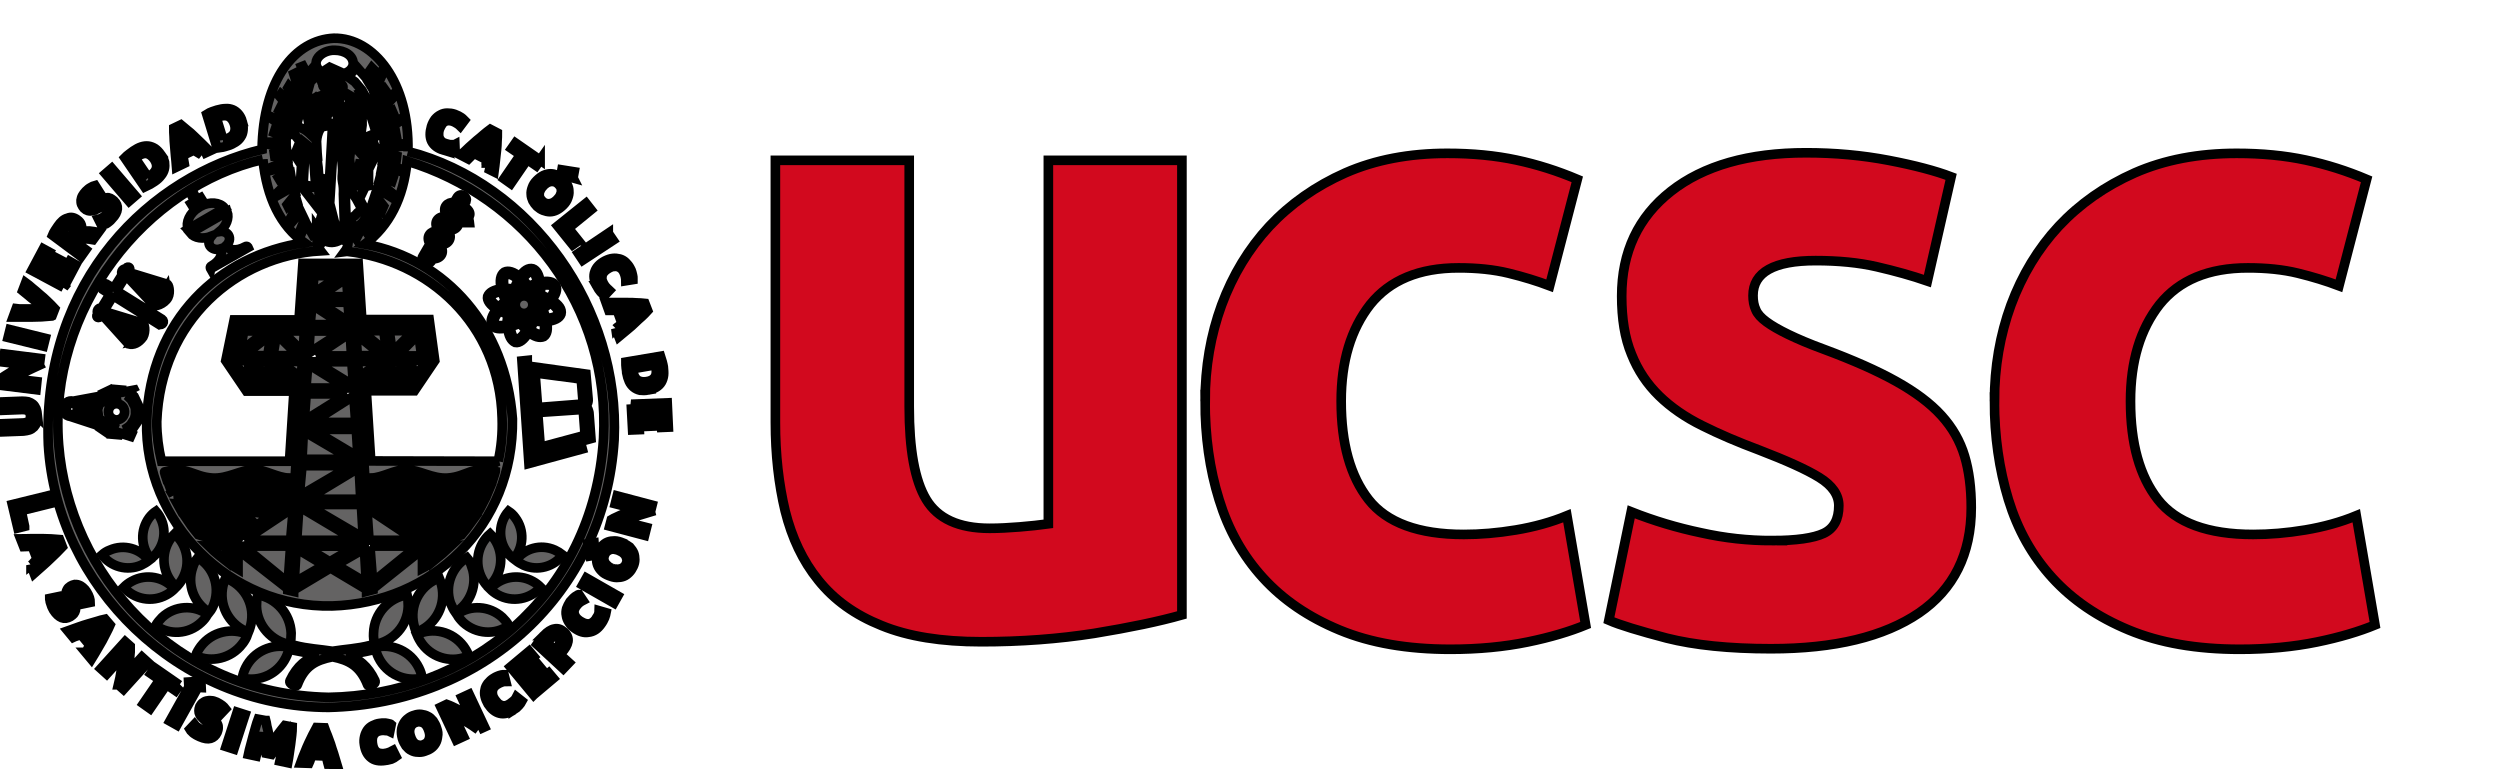 <?xml version="1.0" encoding="UTF-8"?> <svg xmlns="http://www.w3.org/2000/svg" width="260" height="80" fill="none"><g><title>Layer 1</title><g stroke="null" id="svg_16"><path stroke="null" id="svg_1" fill="#D2091E" d="m184.262,56.223c2.557,0 4.359,-0.262 5.405,-0.756c1.047,-0.494 1.569,-1.453 1.569,-2.877c0,-1.104 -0.668,-2.092 -2.034,-2.935c-1.366,-0.843 -3.458,-1.773 -6.248,-2.848c-2.179,-0.814 -4.155,-1.656 -5.899,-2.528c-1.773,-0.872 -3.283,-1.918 -4.504,-3.109c-1.249,-1.22 -2.209,-2.644 -2.877,-4.33c-0.697,-1.685 -1.017,-3.69 -1.017,-6.044c0,-4.591 1.715,-8.224 5.115,-10.897c3.399,-2.673 8.107,-4.01 14.064,-4.01c2.964,0 5.842,0.262 8.573,0.785c2.731,0.523 4.911,1.104 6.509,1.714l-2.47,10.839c-1.599,-0.552 -3.372,-1.046 -5.26,-1.482c-1.889,-0.436 -4.01,-0.639 -6.364,-0.639c-4.329,0 -6.508,1.22 -6.508,3.632c0,0.552 0.086,1.046 0.29,1.482c0.175,0.436 0.553,0.843 1.105,1.25c0.552,0.407 1.307,0.843 2.267,1.308c0.959,0.465 2.179,0.988 3.69,1.54c3.051,1.133 5.551,2.238 7.527,3.342c1.976,1.104 3.545,2.267 4.707,3.545c1.163,1.279 1.947,2.673 2.412,4.214c0.465,1.54 0.697,3.342 0.697,5.376c0,4.824 -1.831,8.485 -5.434,10.955c-3.633,2.47 -8.776,3.72 -15.401,3.72c-4.329,0 -7.962,-0.378 -10.839,-1.104c-2.877,-0.756 -4.882,-1.366 -6.015,-1.86l2.325,-11.275c2.354,0.93 4.766,1.656 7.265,2.179c2.47,0.552 4.912,0.814 7.352,0.814zm-61.343,7.73c-2.353,0.668 -5.405,1.308 -9.124,1.918c-3.72,0.581 -7.643,0.872 -11.74,0.872c-4.155,0 -7.614,-0.552 -10.374,-1.685c-2.761,-1.104 -4.94,-2.673 -6.567,-4.708c-1.627,-2.005 -2.761,-4.417 -3.458,-7.207c-0.668,-2.79 -1.017,-5.87 -1.017,-9.212l0,-27.257l13.919,0l0,25.601c0,4.475 0.581,7.701 1.773,9.677c1.191,1.976 3.371,2.993 6.597,2.993c0.988,0 2.005,-0.058 3.108,-0.145c1.105,-0.087 2.121,-0.203 2.993,-0.32l0,-37.806l13.89,0l0,47.279zm84.503,-22.23c0,-3.545 0.581,-6.887 1.715,-9.996c1.162,-3.138 2.819,-5.87 4.968,-8.195c2.179,-2.325 4.824,-4.184 7.904,-5.55c3.109,-1.366 6.655,-2.034 10.607,-2.034c2.615,0 4.998,0.232 7.177,0.697c2.179,0.465 4.272,1.133 6.335,2.005l-2.877,11.071c-1.307,-0.494 -2.731,-0.93 -4.271,-1.308c-1.541,-0.378 -3.284,-0.552 -5.202,-0.552c-4.097,0 -7.148,1.279 -9.183,3.807c-2.005,2.557 -3.022,5.899 -3.022,10.054c0,4.417 0.96,7.817 2.848,10.229c1.889,2.412 5.201,3.632 9.909,3.632c1.685,0 3.486,-0.145 5.405,-0.465c1.918,-0.32 3.691,-0.814 5.318,-1.482l1.947,11.362c-1.627,0.668 -3.633,1.279 -6.044,1.773c-2.412,0.494 -5.085,0.756 -8.021,0.756c-4.474,0 -8.311,-0.668 -11.536,-2.005c-3.226,-1.337 -5.87,-3.138 -7.962,-5.434c-2.093,-2.296 -3.603,-4.998 -4.563,-8.136c-0.959,-3.167 -1.453,-6.567 -1.453,-10.229zm-82.091,0c0,-3.545 0.581,-6.887 1.715,-9.996c1.162,-3.138 2.819,-5.87 4.968,-8.195c2.179,-2.325 4.824,-4.184 7.904,-5.55c3.109,-1.366 6.655,-2.034 10.607,-2.034c2.615,0 4.998,0.232 7.177,0.697c2.179,0.465 4.272,1.133 6.336,2.005l-2.878,11.071c-1.307,-0.494 -2.731,-0.93 -4.271,-1.308c-1.54,-0.378 -3.284,-0.552 -5.201,-0.552c-4.097,0 -7.149,1.279 -9.183,3.807c-2.005,2.557 -3.022,5.899 -3.022,10.054c0,4.417 0.959,7.817 2.847,10.229c1.889,2.412 5.201,3.632 9.909,3.632c1.685,0 3.486,-0.145 5.405,-0.465c1.918,-0.32 3.691,-0.814 5.318,-1.482l1.947,11.362c-1.627,0.668 -3.632,1.279 -6.044,1.773c-2.412,0.494 -5.085,0.756 -8.021,0.756c-4.474,0 -8.311,-0.668 -11.536,-2.005c-3.225,-1.337 -5.87,-3.138 -7.962,-5.434c-2.093,-2.296 -3.603,-4.998 -4.563,-8.136c-0.988,-3.167 -1.453,-6.567 -1.453,-10.229z"></path><path stroke="null" id="svg_2" fill="#646363" d="m11.507,32.889l2.615,1.627l0.436,-0.726l-3.051,-0.901zm5.783,-2.906l-0.901,1.453c0.697,-0.174 1.017,-0.785 0.901,-1.453zm-3.255,-1.162l2.644,1.656l0.436,-0.726l-3.08,-0.93zm-0.145,0.232l2.179,2.354l0.436,-0.697l-2.615,-1.656zm0.843,4.998l-0.93,1.453c0.697,-0.145 1.075,-0.872 0.93,-1.453zm-3.371,-0.93l2.179,2.354l0.436,-0.726l-2.615,-1.627zm5.173,0.61l-4.504,-2.819l-0.378,0.029l-0.785,1.279l0.058,0.203l3.807,1.162c0.349,0 0.436,0.901 0.145,1.453c-0.465,0.639 -0.988,0.872 -1.511,0.727l-2.673,-2.964l-0.174,0.029l-0.087,0.116c-0.291,0.232 -0.523,-0.087 -0.232,-0.32c-0.232,-0.203 0.029,-0.697 0.349,-0.581l0.785,-1.279c-0.087,-0.145 -0.116,-0.262 -0.116,-0.32l-0.581,-0.378c-0.32,-0.349 0.087,-0.697 0.378,-0.552l0.581,0.349c0.087,-0.029 0.203,-0.029 0.32,-0.029l0.785,-1.25c-0.174,-0.378 0.116,-0.668 0.378,-0.61c0.116,-0.32 0.494,-0.232 0.407,0.087l-0.087,0.116c0.029,0.058 0.058,0.145 0.058,0.174l3.894,1.191c0.174,-0.029 0.407,0.814 0.116,1.395c-0.378,0.697 -1.424,1.017 -1.511,0.756l-2.732,-2.935c-0.087,0.029 -0.145,0.058 -0.203,0.029l-0.814,1.279c0.087,0.087 0.116,0.174 0.116,0.32l4.533,2.819c0.32,0.232 0.029,0.668 -0.32,0.523z"></path><path stroke="null" id="svg_3" fill="#646363" d="m12.495,43.583c0.407,-0.203 0.581,-0.697 0.378,-1.133c-0.203,-0.407 -0.697,-0.581 -1.133,-0.378c-0.407,0.203 -0.581,0.697 -0.378,1.133c0.232,0.407 0.726,0.581 1.133,0.378zm-4.446,-1.046c0,-0.32 -0.262,-0.581 -0.581,-0.581c-0.32,0 -0.581,0.262 -0.581,0.581c0,0.32 0.262,0.581 0.581,0.581c0.32,0 0.581,-0.262 0.581,-0.581zm2.383,1.511l0.203,0.058l1.598,0.523l-3.923,-2.15c0,0.32 -0.116,0.552 -0.378,0.726l2.499,0.843zm-1.54,-1.54l1.366,-0.523l2.208,-0.872l-2.296,0.436l-2.15,0.407l0.087,0.116l0.785,0.436zm0.32,0.145l0.581,0.32l0.436,0.232l-0.029,-0.203l-0.378,-0.029l0,-0.581l-0.61,0.262zm1.046,-0.407l-0.232,0.087l0.203,0l0.029,-0.087zm3.836,-1.453l-0.523,0.203l0.145,0.116l-0.203,0.32c0.087,0.087 0.174,0.174 0.232,0.291l0.349,-0.174l0.291,0.61l-0.349,0.174c0.029,0.116 0.058,0.232 0.058,0.349l0.407,0.029l-0.058,0.668l-0.407,-0.029c-0.029,0.116 -0.058,0.232 -0.116,0.32l0.349,0.232l-0.378,0.552l-0.349,-0.232c-0.087,0.087 -0.174,0.174 -0.262,0.232l0.174,0.349l-0.203,0.087l0.436,0.232l-0.116,0.262l-1.279,-0.407l-0.029,0.232l-0.668,-0.058l0.029,-0.407c-0.116,-0.029 -0.232,-0.058 -0.32,-0.116l-0.232,0.32l-0.552,-0.378l0.116,-0.174l-3.284,-1.075c-1.25,-0.174 -0.785,-1.86 0.262,-1.598l3.284,-0.61l-0.116,-0.232l0.61,-0.291l0.174,0.349c0.116,-0.029 0.232,-0.058 0.349,-0.058l0.029,-0.378l0.668,0.058l-0.029,0.262l1.395,-0.262l0.116,0.232zm-6.8,1.773c0,0.116 0.087,0.203 0.203,0.203c0.116,0 0.203,-0.087 0.203,-0.203c0,-0.116 -0.087,-0.203 -0.203,-0.203c-0.116,0 -0.203,0.087 -0.203,0.203zm-0.203,0c0,-0.203 0.174,-0.378 0.378,-0.378c0.203,0 0.378,0.174 0.378,0.378c0,0.203 -0.174,0.378 -0.378,0.378c-0.203,0 -0.378,-0.174 -0.378,-0.378z"></path><path stroke="null" id="svg_4" fill="#646363" d="m21.91,27.949c0,0 -0.116,-0.203 0.087,-0.291c0.988,-0.581 1.162,-1.308 0.93,-1.773c-0.436,0.145 -0.901,0 -1.104,-0.32c-0.174,-0.291 -0.116,-0.668 0.145,-0.988c-0.843,0.32 -1.744,0.203 -2.179,-0.349l3.836,-2.208c0.232,0.668 -0.087,1.482 -0.785,2.063c0.378,-0.058 0.756,0.087 0.93,0.378c0.203,0.349 0.087,0.785 -0.261,1.104c0.291,0.407 1.017,0.639 2.005,0.087c0.203,-0.116 0.291,0.087 0.291,0.087l-3.894,2.208zm-2.354,-4.097c-0.262,-0.726 0.174,-1.685 1.075,-2.267l-0.232,-0.407l-0.378,0.232l-0.145,-0.232l0.378,-0.232l-0.203,-0.407l0.232,-0.145l0.203,0.378l0.378,-0.203l0.145,0.232l-0.378,0.232l0.232,0.407c0.959,-0.494 2.005,-0.407 2.499,0.203l-3.807,2.208z"></path><path stroke="null" id="svg_5" fill="#646363" d="m30.919,71.247c-0.087,0.232 -0.93,-0.087 -0.756,-0.465c0.726,-1.54 1.744,-2.296 2.906,-2.702c-0.785,-0.116 -1.627,-0.262 -2.586,-0.465c-0.262,-0.058 -0.116,-0.581 0.174,-0.494c1.308,0.349 2.644,0.407 3.923,0.61c1.25,-0.203 2.586,-0.262 3.923,-0.61c0.291,-0.087 0.436,0.436 0.174,0.494c-0.959,0.233 -1.831,0.349 -2.586,0.465c1.162,0.407 2.179,1.162 2.906,2.702c0.174,0.378 -0.639,0.697 -0.756,0.465c-0.785,-2.005 -1.947,-2.586 -3.661,-2.935c-1.744,0.349 -2.906,0.93 -3.661,2.935z"></path><path stroke="null" id="svg_6" fill="#646363" d="m46,61.25c0.291,2.005 -0.901,3.865 -2.702,4.504c-0.145,-0.349 -0.262,-0.726 -0.32,-1.133c-0.291,-2.005 0.901,-3.865 2.702,-4.504c0.145,0.349 0.262,0.726 0.32,1.133zm3.08,-2.267c0.61,1.802 -0.145,3.749 -1.714,4.708c-0.203,-0.291 -0.378,-0.639 -0.523,-0.988c-0.61,-1.802 0.145,-3.749 1.715,-4.708c0.232,0.262 0.407,0.61 0.523,0.988zm2.528,-2.615c0.872,1.598 0.494,3.545 -0.814,4.678c-0.262,-0.232 -0.465,-0.523 -0.639,-0.843c-0.872,-1.598 -0.494,-3.545 0.814,-4.678c0.232,0.232 0.465,0.523 0.639,0.843zm1.976,-2.528c0.988,1.308 0.872,3.109 -0.145,4.272c-0.262,-0.174 -0.494,-0.407 -0.697,-0.668c-0.988,-1.308 -0.872,-3.109 0.145,-4.272c0.262,0.174 0.494,0.378 0.697,0.668zm-9.677,13.135c-0.232,-0.32 -0.407,-0.639 -0.552,-0.988c1.656,-0.785 3.69,-0.32 4.853,1.221c0.232,0.32 0.407,0.639 0.552,0.988c-1.656,0.785 -3.69,0.32 -4.853,-1.22zm4.272,-2.238c-0.262,-0.262 -0.494,-0.523 -0.668,-0.843c1.424,-1.017 3.4,-0.901 4.737,0.32c0.262,0.262 0.494,0.523 0.668,0.843c-1.424,1.017 -3.4,0.901 -4.737,-0.32zm3.603,-2.877c-0.32,-0.174 -0.581,-0.378 -0.814,-0.61c1.075,-1.25 2.935,-1.627 4.446,-0.785c0.32,0.174 0.581,0.378 0.814,0.61c-1.075,1.25 -2.935,1.627 -4.446,0.785zm2.673,-3.08c-0.291,-0.145 -0.552,-0.291 -0.814,-0.494c0.901,-1.25 2.586,-1.744 4.068,-1.075c0.291,0.145 0.552,0.291 0.814,0.494c-0.93,1.25 -2.615,1.714 -4.068,1.075zm-12.001,4.272c-0.058,2.034 -1.569,3.661 -3.487,3.981c-0.087,-0.378 -0.145,-0.785 -0.116,-1.191c0.058,-2.034 1.569,-3.661 3.487,-3.981c0.087,0.378 0.116,0.785 0.116,1.191zm-3.08,5.347c-0.174,-0.349 -0.291,-0.697 -0.349,-1.075c1.773,-0.436 3.69,0.407 4.533,2.121c0.174,0.349 0.291,0.697 0.349,1.075c-1.773,0.436 -3.69,-0.407 -4.533,-2.121z"></path><path stroke="null" id="svg_7" fill="#646363" d="m23.131,61.25c0.058,-0.407 0.174,-0.785 0.32,-1.133c1.831,0.668 2.993,2.528 2.702,4.504c-0.058,0.407 -0.174,0.785 -0.32,1.133c-1.802,-0.639 -2.993,-2.499 -2.702,-4.504zm-3.08,-2.267c0.116,-0.378 0.291,-0.697 0.523,-0.988c1.569,0.93 2.325,2.877 1.714,4.708c-0.116,0.378 -0.291,0.697 -0.523,0.988c-1.598,-0.959 -2.354,-2.906 -1.714,-4.708zm-2.528,-2.615c0.174,-0.32 0.407,-0.61 0.639,-0.843c1.308,1.133 1.714,3.08 0.814,4.678c-0.174,0.32 -0.407,0.61 -0.639,0.843c-1.308,-1.133 -1.685,-3.08 -0.814,-4.678zm-2.005,-2.528c0.203,-0.262 0.436,-0.494 0.697,-0.668c1.046,1.191 1.133,2.964 0.145,4.272c-0.203,0.262 -0.436,0.494 -0.697,0.668c-1.017,-1.191 -1.104,-2.964 -0.145,-4.272zm9.677,13.135c-1.162,1.511 -3.196,1.976 -4.853,1.22c0.116,-0.349 0.32,-0.668 0.552,-0.988c1.162,-1.511 3.196,-1.976 4.853,-1.221c-0.116,0.349 -0.32,0.697 -0.552,0.988zm-4.272,-2.238c-1.337,1.25 -3.313,1.337 -4.737,0.32c0.174,-0.291 0.407,-0.581 0.668,-0.843c1.337,-1.25 3.313,-1.337 4.737,-0.32c-0.174,0.32 -0.378,0.581 -0.668,0.843zm-3.603,-2.877c-1.511,0.843 -3.371,0.465 -4.446,-0.785c0.232,-0.232 0.494,-0.436 0.814,-0.61c1.511,-0.843 3.371,-0.465 4.446,0.785c-0.232,0.232 -0.494,0.436 -0.814,0.61zm-2.644,-3.08c-1.453,0.639 -3.138,0.174 -4.068,-1.075c0.232,-0.203 0.494,-0.378 0.814,-0.494c1.453,-0.639 3.138,-0.174 4.068,1.075c-0.262,0.203 -0.523,0.349 -0.814,0.494zm12.001,4.272c0,-0.407 0.029,-0.814 0.116,-1.191c1.918,0.32 3.4,1.976 3.487,3.981c0,0.407 -0.029,0.814 -0.116,1.191c-1.918,-0.32 -3.429,-1.976 -3.487,-3.981zm3.051,5.347c-0.843,1.714 -2.761,2.557 -4.533,2.121c0.058,-0.349 0.174,-0.726 0.349,-1.075c0.843,-1.714 2.761,-2.557 4.533,-2.121c-0.058,0.378 -0.174,0.726 -0.349,1.075z"></path><path stroke="null" id="svg_8" fill="#646363" d="m55.851,42.914c0.058,0.145 0.116,0.32 0.116,0.581l0.232,3.022l4.649,-1.25l-0.174,-2.296c0,-0.465 -0.552,-0.349 -0.552,-0.349l-4.272,0.291zm-0.203,-4.126l0.232,3.051c0.058,0.262 -0.087,0.552 -0.087,0.552l4.446,-0.349c0.378,0 0.378,-0.465 0.378,-0.465l-0.174,-2.15l-4.795,-0.639zm-0.814,-1.308l0.349,4.853c0.145,0 0.145,-0.465 0.145,-0.465l-0.261,-3.778l5.87,0.814l0.232,2.615c0.058,0.378 -0.262,0.785 -0.262,0.785c0.232,0 0.349,0.61 0.349,0.61l0.203,2.702l-5.783,1.598l-0.262,-3.632c0,-0.378 -0.145,-0.523 -0.145,-0.523l0.291,4.475l4.853,-1.395l0.145,0.552l-5.55,1.511l-0.726,-10.665l0.552,-0.058z"></path><path stroke="null" id="svg_9" fill="#646363" d="m44.925,25.595l-0.668,1.191c-0.145,0.145 0.203,0.407 0.349,0.232l0.668,-1.133c-0.058,-0.087 -0.203,-0.145 -0.349,-0.291zm0.843,-1.453l-0.523,0.872c0.058,0.145 0.174,0.145 0.32,0.291l0.494,-0.872c-0.029,-0.145 -0.174,-0.203 -0.291,-0.291zm0.872,-1.511l-0.523,0.93c0.029,0.087 0.203,0.145 0.32,0.262l0.523,-0.93c-0.087,-0.116 -0.232,-0.174 -0.32,-0.262zm0.32,-0.552c0.058,0.116 0.174,0.174 0.32,0.262l0.843,-1.482c0.087,-0.203 -0.262,-0.378 -0.349,-0.203l-0.814,1.424zm0.552,0.494c0.465,0.639 0.058,1.395 -0.785,1.366l-0.087,0.145c0.465,0.639 -0.029,1.395 -0.756,1.337l-0.087,0.116c0.552,0.814 -0.087,1.453 -0.785,1.366c-0.203,0.465 -0.494,0.61 -0.843,0.407c-0.262,-0.203 -0.349,-0.407 -0.203,-0.639l0.756,-1.308c-0.494,-0.785 0.087,-1.366 0.756,-1.337l0.087,-0.116c-0.61,-0.901 0.145,-1.482 0.785,-1.366l0.087,-0.145c-0.523,-0.814 0.116,-1.424 0.785,-1.337l0.349,-0.581c0.174,-0.232 0.407,-0.262 0.639,-0.145c0.261,0.174 0.349,0.378 0.262,0.61l-0.291,0.494c0.145,0.087 0.262,0.174 0.262,0.174c0.378,0.291 0.494,0.581 0.378,0.843c0,0 -0.058,0.087 -0.058,0.174c0.029,0.087 -0.029,0.145 -0.029,0.145c0.058,0.116 0.087,0.378 0.087,0.378l-0.145,0c0.029,-0.058 -0.058,-0.349 -0.058,-0.349c-0.203,-0.029 -0.349,-0.32 -0.378,-0.349c-0.029,-0.029 -0.116,-0.145 -0.116,-0.145l-0.058,-0.145c0,-0.145 -0.145,-0.291 -0.145,-0.291l-0.407,0.697z"></path><path stroke="null" id="svg_10" fill="#646363" d="m52.858,32.424l0.058,-0.465l0.058,-0.436l0.058,-0.232l-0.029,0.145l-0.087,0.523l-0.203,-0.407c-0.203,0.174 -0.407,0.349 -0.581,0.523c0.203,0.116 0.465,0.232 0.726,0.349zm2.121,-2.644c0.32,-0.145 0.639,-0.262 0.901,-0.32c-0.058,-0.697 -0.262,-1.104 -0.581,-1.162c-0.291,-0.058 -0.639,0.232 -0.988,0.756c0.233,0.203 0.436,0.436 0.668,0.726zm-2.15,1.279l0.378,-0.291l0.407,-0.291l0.174,-0.087l-0.116,0l-0.058,0.116l-0.407,0.291l0.145,-0.436c-0.291,-0.029 -0.552,-0.029 -0.785,-0.029c0.058,0.203 0.145,0.465 0.261,0.726zm1.25,2.557c-0.349,0.145 -0.668,0.262 -0.988,0.349c0.029,0.726 0.232,1.162 0.552,1.308c0.32,0.058 0.726,-0.291 1.133,-0.959c-0.232,-0.174 -0.465,-0.407 -0.697,-0.697zm2.121,-1.249l-0.407,0.291l0.116,-0.436l0.145,-0.145l-0.058,-0.145l-0.058,0.232l-0.145,0.494l-0.145,0.436c0.291,0.029 0.552,0.058 0.814,0.058c-0.058,-0.262 -0.174,-0.494 -0.262,-0.785zm-3.051,0.174l0,-0.116l0,0.116zm-0.93,-2.208c-0.639,0.058 -1.046,0.232 -1.191,0.552c-0.058,0.291 0.262,0.697 0.843,1.075c0.203,-0.203 0.436,-0.436 0.697,-0.668c-0.145,-0.349 -0.262,-0.668 -0.349,-0.959zm3.022,0.32c-0.174,-0.058 -0.378,-0.116 -0.581,-0.145l-0.349,-0.058c-0.203,0.116 -0.407,0.232 -0.61,0.349l-0.232,0.174c-0.058,0.232 -0.145,0.465 -0.203,0.726l-0.029,0.232c0.087,0.174 0.203,0.378 0.32,0.552l0.203,0.262c0.174,0.058 0.349,0.116 0.552,0.145l0.436,0.087l0.407,-0.232l0.407,-0.291l0.116,-0.436l0.087,-0.552c-0.087,-0.145 -0.174,-0.32 -0.262,-0.465l-0.262,-0.349zm0.61,0.203l-0.145,-0.058l0.087,0.174l0.058,-0.116zm1.046,0.465c-0.232,-0.116 -0.465,-0.232 -0.756,-0.349c-0.029,0.145 -0.058,0.32 -0.087,0.494l0.203,0.407c0.262,-0.174 0.465,-0.378 0.639,-0.552zm1.133,1.22c0.058,-0.32 -0.262,-0.697 -0.843,-1.075c-0.203,0.232 -0.465,0.465 -0.756,0.697c0.145,0.349 0.262,0.639 0.349,0.93c0.756,0 1.191,-0.203 1.25,-0.552zm-1.831,-1.889c0.349,0.145 0.668,0.291 0.93,0.436c0.465,-0.552 0.581,-0.959 0.407,-1.22c-0.174,-0.262 -0.639,-0.291 -1.308,-0.145c0,0.262 0,0.581 -0.029,0.93zm-0.756,-0.261l0.436,0.145c0.029,-0.262 0.029,-0.523 0.029,-0.756c-0.232,0.058 -0.465,0.145 -0.726,0.262l0.262,0.349zm-0.639,-0.203l0.145,0.029l-0.145,-0.029zm-1.017,-0.116l0.465,0.058l0.436,-0.203c-0.174,-0.232 -0.349,-0.407 -0.523,-0.581c-0.145,0.203 -0.262,0.436 -0.378,0.726zm-1.308,-0.058c0.291,-0.029 0.61,0 0.988,0.029c0.145,-0.349 0.291,-0.668 0.436,-0.959c-0.581,-0.523 -1.017,-0.668 -1.308,-0.465c-0.262,0.174 -0.291,0.697 -0.116,1.395zm0.349,2.702c-0.32,-0.145 -0.639,-0.262 -0.872,-0.407c-0.465,0.552 -0.668,0.988 -0.552,1.308c0.174,0.262 0.668,0.32 1.395,0.145c-0.029,-0.32 -0.029,-0.639 0.029,-1.046zm0.727,0.262l-0.436,-0.145c-0.029,0.32 -0.029,0.581 -0.029,0.843c0.232,-0.087 0.523,-0.174 0.785,-0.291l-0.32,-0.407zm0.726,0.203l-0.174,-0.058l0.058,0.116l0.116,-0.058zm0.959,0.174l-0.465,-0.087l0.436,-0.232l0.174,0l0.058,-0.145l-0.232,0.145c-0.174,0.087 -0.32,0.174 -0.465,0.262l-0.407,0.203c0.203,0.232 0.378,0.407 0.552,0.581c0.145,-0.203 0.232,-0.465 0.349,-0.726zm1.308,0.087c-0.291,0 -0.639,0 -1.017,-0.058c-0.116,0.32 -0.262,0.61 -0.407,0.872c0.494,0.436 0.93,0.581 1.25,0.465c0.262,-0.116 0.32,-0.61 0.174,-1.279zm1.802,-0.785c-0.145,0.436 -0.697,0.697 -1.511,0.785c0.174,0.785 0.058,1.337 -0.291,1.569c-0.436,0.174 -0.959,0.029 -1.569,-0.465c-0.465,0.785 -0.959,1.162 -1.395,1.075c-0.436,-0.203 -0.697,-0.697 -0.785,-1.54c-0.843,0.203 -1.424,0.116 -1.656,-0.262c-0.174,-0.465 0,-1.017 0.523,-1.656c-0.697,-0.436 -1.046,-0.93 -0.959,-1.337c0.174,-0.436 0.668,-0.697 1.424,-0.785c-0.203,-0.872 -0.087,-1.453 0.32,-1.744c0.407,-0.203 0.988,-0.029 1.598,0.494c0.436,-0.668 0.901,-0.959 1.366,-0.843c0.407,0.145 0.668,0.639 0.756,1.395c0.814,-0.174 1.395,-0.058 1.627,0.349c0.203,0.407 0.029,0.93 -0.436,1.511c0.785,0.494 1.104,0.959 0.988,1.453zm-3.632,-1.86c0.494,0.116 0.785,0.61 0.668,1.104c-0.116,0.494 -0.61,0.785 -1.104,0.668c-0.494,-0.116 -0.785,-0.61 -0.668,-1.104c0.116,-0.494 0.61,-0.785 1.104,-0.668z"></path><path stroke="null" id="svg_11" fill="#646363" d="m33.272,7.695c-0.291,-0.232 -0.494,-0.494 -0.581,-0.785l-0.726,0.843l-0.465,-0.872l-0.145,0.058l0.436,1.075l-0.407,0.639l-0.959,-1.366l0.639,2.005l-0.203,0.581l-0.814,-0.901l-0.087,0.145l0.756,1.017l-0.291,0.668l-1.191,-1.017l-0.145,0.232l1.133,1.366l-0.087,0.552l-1.017,-0.639l-0.087,0.174l1.017,0.785l-0.116,0.61l-1.598,-0.668l-0.087,0.145l1.598,1.046l-0.058,0.552l-1.191,-0.407l-0.087,0.262l1.25,0.494l0,0.494l-1.976,0l0.029,0.203l1.976,0.407l0.058,0.523l-1.308,0.116l0.029,0.203l1.308,-0.058l0.058,0.494l-1.918,0.814l0.058,0.262l1.918,-0.465l0.145,0.552l-1.162,0.668l0.087,0.145l1.162,-0.552l0.087,0.523l-1.569,1.54l0.116,0.174l1.627,-0.93l0.261,0.814l-0.872,1.075l0.058,0.116l0.843,-0.843l0.203,0.697l-0.988,1.86l0.174,0.203l1.104,-1.308l0.407,0.843l-0.523,1.279l0.203,0.116l0.465,-1.075l0.668,1.162c0.145,-0.116 0.32,-0.232 0.494,-0.32c-0.029,-0.116 -0.058,-0.233 -0.058,-0.378c0.087,0.116 0.116,0.232 0.145,0.32c0.203,-0.116 0.436,-0.203 0.668,-0.262l-0.639,-0.116l0.436,-1.395l-2.296,-2.964l0.116,-2.034l-0.087,-0.174l-0.087,-0.116l-0.523,-0.814l0.552,-1.366l-0.843,-1.075c1.162,-4.097 1.017,-4.649 2.906,-5.957zm0.203,-0.145c0.232,-0.174 0.494,-0.349 0.814,-0.552l1.424,0.639c0.436,-0.058 0.901,-0.378 1.017,-0.901c0.087,-0.93 -0.872,-1.511 -1.918,-1.511c-1.337,-0.058 -2.79,1.25 -1.337,2.325zm-0.174,16.709c0.203,0.232 0.523,0.407 0.872,0.465c-0.145,-0.116 -0.203,-0.174 -0.203,-0.262c-0.087,-0.029 -0.145,-0.087 -0.116,-0.203c-0.029,0 -0.029,-0.145 -0.029,-0.145l-0.029,-0.291c-0.203,0.116 -0.378,0.262 -0.494,0.436zm0.959,0.494c0.087,0 0.203,0.029 0.32,0.029c0.581,-0.029 1.046,-0.261 1.279,-0.639c-0.116,-0.145 -0.262,-0.262 -0.436,-0.349l-0.668,0.058l-0.378,0.843l-0.116,0.058zm1.714,-0.901c0.436,0.232 0.756,0.523 1.075,0.959l0.668,-1.308l0.639,0.959l0.174,-0.291l-0.523,-1.22l0.32,-0.726l1.075,1.482l0.174,-0.232l-0.988,-1.918l0.262,-0.785l0.872,1.075l0.174,-0.407l-0.872,-1.133l0.232,-0.697l1.598,0.988l0.116,-0.349l-1.569,-1.308l0.174,-0.668l1.191,0.552l0.087,-0.262l-1.22,-0.697l0.087,-0.436l1.976,0.407l0.058,-0.232l-1.976,-0.756l0.087,-0.552l1.366,0.174l0.029,-0.232l-1.366,-0.349l0,-0.465l2.063,-0.232l0,-0.232l-2.005,0l-0.029,-0.552l1.279,-0.32l-0.058,-0.32l-1.25,0.232l-0.029,-0.436l1.715,-0.93l-0.116,-0.203l-1.656,0.61l-0.058,-0.407l1.133,-0.872l-0.087,-0.203l-1.075,0.668l-0.145,-0.639l1.395,-1.54l-0.174,-0.145l-1.366,1.191l-0.203,-0.61l0.872,-1.046l-0.145,-0.203l-0.872,0.785l-0.174,-0.407l0.872,-1.918l-0.203,-0.116l-1.017,1.337l-0.32,-0.523l0.581,-1.191l-0.145,-0.145l-0.668,0.959l-1.017,-1.162c-0.116,0.465 -0.436,0.814 -0.93,1.046l0.843,0.61l0.727,0.872l0.959,1.714l0.93,2.906l-0.843,0.349l0.523,1.482l-0.872,1.773l0,1.714l-0.349,0.087l-0.61,1.279l0.639,1.191c0.116,0.145 0.174,0.291 0.145,0.436c-0.349,1.017 -1.075,1.511 -2.179,1.453l-0.291,0.029c0.145,0 0.233,0.029 0.291,0.058zm-0.901,-15.198c-0.116,-0.116 -0.174,-0.203 -0.145,-0.32c-0.203,-0.291 -0.465,-0.407 -0.814,-0.349c-0.262,-0.029 -0.378,0.058 -0.349,0.232l0.174,0.291c0.029,0.349 0.291,0.61 0.756,0.756c0.407,-0.087 0.552,-0.32 0.378,-0.61zm0.174,1.802c0.058,0.203 0.058,0.378 0.291,0.726c0.174,-0.087 0.494,0.349 0.726,0.668l0.029,-0.262c0.058,-0.291 0.058,-0.552 0,-0.785c0,-0.203 0.262,-0.61 0.378,-0.697l-0.843,-0.494l-0.203,0.378c-0.174,0.029 -0.262,0.116 -0.32,0.291c0.029,0.087 0,0.145 -0.058,0.174zm0.029,-1.511c-0.058,0.203 -0.32,0.436 -0.61,0.465c-0.262,0 -0.203,0.203 -1.598,0.668c0.349,0.465 0.581,0.697 0.465,1.017c0.203,0 0.145,-0.029 0.174,-0.145c0.029,-0.087 0.087,-0.262 0.116,-0.407c0,-0.116 0.029,-0.174 0.058,-0.262c0.087,-0.203 0.203,-0.349 0.32,-0.523c0.058,-0.087 0.116,-0.116 0.174,-0.029c0.029,0.029 0.029,0.116 0,0.262l-0.116,0.349c0.058,-0.058 0.116,-0.058 0.145,0c0.087,0.087 0.029,0.087 0.029,0.174c-0.116,0.378 -0.029,0.407 -0.291,0.756c0.116,0.029 0.174,0.087 0.116,0.203l-0.436,1.133c-0.029,0.087 -0.087,0.145 -0.145,0.232l0.436,-0.058l0.552,0.058l0.726,-0.116c-0.145,-0.232 -0.552,-0.988 -0.32,-1.133c-0.058,-0.087 -0.087,-0.174 -0.116,-0.262c-0.029,-0.058 -0.145,-0.232 -0.262,-0.465c-0.116,-0.378 0.116,-0.407 -0.116,-0.61c-0.087,-0.116 -0.145,-0.262 -0.174,-0.494c-0.058,-0.174 0.058,-0.262 0.203,-0.116c0.262,0.262 0.436,0.407 0.494,0.523c0.087,-0.203 0.174,-0.32 0.378,-0.378l0.116,-0.232c-0.087,-0.378 -0.291,-0.291 -0.32,-0.581l0,-0.029zm-1.366,14.733l0.029,0.378l0.058,-0.145l0,0.378l0.174,-0.291c0.029,-0.087 0.145,-0.058 0.116,0.029l-0.174,0.436l0.232,-0.378c0.029,-0.058 0.145,-0.058 0.116,0.058l-0.203,0.494l0.407,-0.814l-0.756,-0.145zm-1.889,-14.297c-0.291,0.349 -0.901,2.296 -1.25,4.01c0.32,-0.291 0.872,-0.058 1.627,0.668l-0.087,-0.465l-0.174,-0.465l-0.029,-0.349l-0.145,-0.697l-0.029,-2.179c0,-0.145 0.029,-0.32 0.087,-0.523zm5.463,0.32c0.61,2.005 0.116,1.162 0.174,3.313l-0.203,1.511l1.685,-0.697l-0.843,-2.673l-0.814,-1.453zm-0.93,1.075c0.029,0.32 0.029,0.581 0,0.785c-0.058,0.262 -0.058,0.465 -0.029,0.639l0.32,0.232c0.058,0.116 -0.029,0.203 -0.145,0.174c-0.203,-0.116 -0.407,-0.262 -0.552,-0.552c-0.203,-0.291 -0.378,-0.494 -0.523,-0.61l-0.378,0.378c0.407,1.075 0.726,1.482 1.25,1.685c0.32,0.058 0.552,-0.116 0.668,-0.552c0.029,-0.407 0.116,-0.814 0.145,-1.133c0.058,-0.552 0.029,-0.901 0.087,-1.133c-0.029,-0.145 -0.087,-0.262 -0.174,-0.378c-0.145,-0.058 -0.232,-0.087 -0.32,-0.058c-0.116,0.029 -0.232,0.203 -0.349,0.523zm-1.976,-1.017c0.029,0.174 0.087,0.291 0.145,0.436c0.145,0.145 0.174,0.262 0.145,0.349c-0.058,0.203 0,0.407 0.203,0.639c0.116,0.145 0.058,0.203 0.174,0.378l0.262,-0.291c-0.174,-0.262 -0.262,-0.494 -0.291,-0.668c-0.116,-0.232 -0.174,-0.407 -0.639,-0.843zm-0.523,1.54c0,-0.116 0.174,-0.232 0.203,-0.407c0,-0.116 0.087,-0.378 0.087,-0.378l-0.145,0.32c-0.116,-0.203 -0.029,-0.407 -0.029,-0.407l0.116,-0.378c0.029,-0.116 -0.232,0.232 -0.291,0.378c-0.029,0.116 -0.058,0.232 -0.058,0.232c0,0 -0.116,0.262 -0.116,0.378c0,0.116 -0.058,0.203 -0.058,0.203l0.291,0.058zm-0.61,0.087l-0.959,1.25c-0.116,0.378 0.087,0.785 0.61,0.639l0.494,-0.639l0.436,-1.104l-0.581,-0.145zm-0.988,0.901l0.843,-1.075c-0.029,-0.116 -0.029,-0.174 0.029,-0.232c0.029,-0.058 0,-0.116 -0.087,-0.203c-0.058,-0.145 -0.203,-0.349 -0.436,-0.61c-0.203,0.145 -0.349,0.639 -0.436,1.482l0.087,0.639zm-1.424,3.836l1.25,-0.755l-0.756,-0.61l-0.523,1.308l0.029,0.058zm1.802,3.342l-0.291,-3.952l-0.843,0.552l-0.174,3.138l1.308,0.262zm0.436,-6.044c-0.203,0.407 -0.32,0.814 -0.349,1.279c0.029,0.959 0.087,1.598 0.116,1.918c-0.087,0.233 0.058,0.494 0.087,1.366l0,1.337c0.029,0.639 0.087,1.22 0.232,1.831c0.087,0.145 0.203,0.407 0.349,0.785l0.174,-0.523c-0.174,-0.494 -0.32,-0.639 -0.349,-0.959l-0.116,-0.988l0,-0.756c0,-0.174 0.232,-0.232 0.232,0c0,0 0,0.174 0,0.407c0,0.232 0.058,0.872 0.087,1.191c0.029,0.32 0.232,0.756 0.232,0.756l0.203,-0.668l0.407,-7.236c-0.116,0 -0.32,-0.058 -0.32,-0.058c-0.145,-0.029 -0.407,0 -0.756,0.087l-0.232,0.232zm2.005,-0.349l-0.494,0.058l-0.494,8.02l0.61,2.412c0.407,-0.058 0.901,-0.087 1.482,-0.087c0.407,-0.058 0.32,-0.407 -0.087,-0.291c-0.378,0.087 -0.552,-0.029 -0.494,-0.32l-0.087,-2.673c0.029,-0.465 0,-0.901 -0.087,-1.279c-0.087,-0.378 0,-0.756 0,-1.191c0,-0.523 -0.087,-0.959 -0.087,-1.511c-0.029,-2.208 0.232,-2.702 -0.262,-3.138zm0.32,-0.058c-0.058,0.029 0.203,0.32 0.174,0.814l-0.029,1.656c0,0 0,1.25 0.058,1.569c0.087,0.32 0,1.337 0,1.337c0,0 0,0.494 0.087,0.697c0.087,0.232 0.029,1.104 0.029,1.395l0.087,2.325c0,0 0.726,-0.116 1.046,-0.523c0.32,-0.436 0.697,-0.349 0.697,-0.349l-0.697,-1.279c0,0 -0.436,-0.61 -0.494,-0.814c-0.058,-0.232 -0.116,-1.279 -0.116,-1.279l0,-1.25l-0.087,-0.785l0.174,-1.54l0.029,-0.93l-0.116,-0.349c-0.291,-0.203 -0.668,-0.291 -0.843,-0.697zm2.179,1.714l1.046,0.814l-0.407,-1.104l-0.639,0.291zm-0.232,0.145l-0.291,0.785l1.104,1.22l-0.668,-1.86l-0.145,-0.145zm-0.058,1.743l-0.581,2.732l1.104,-0.232l0,-1.569l0.087,-0.61l-0.61,-0.32zm-3.371,4.62l-0.697,2.179l1.25,0.203l-0.552,-2.383zm0.32,-11.914c-0.407,-0.174 -0.639,-0.436 -0.639,-0.756c-0.32,-0.436 -0.116,-0.726 0.262,-0.697c0.407,-0.087 0.726,0.058 0.959,0.436c0,0.058 0.029,0.145 0.058,0.203c0.058,0.029 0.116,0.116 0.145,0.262c0.058,0.058 0.145,0.029 0.203,0.203c0,0.174 0.203,0.232 0.232,0.407c-0.029,-0.262 0.116,-0.407 -0.116,-0.581c-0.232,-0.436 -0.349,-0.756 -0.407,-0.93c-0.378,-0.581 -1.133,-0.581 -1.337,-0.349c-0.378,0.203 -0.494,0.552 -0.32,1.046c0.058,0.087 0.087,0.145 0.087,0.232c0,0.145 0.058,0.262 0.262,0.407c0.262,0.262 0.436,0.291 0.61,0.116zm5.056,42.92c1.482,-0.61 2.877,-1.075 4.475,-0.436c0.959,0.378 1.685,0.581 2.296,0.581c0.843,0 1.395,-0.174 1.976,-0.407c0.843,-0.349 1.627,-0.523 2.383,-0.465c0.116,-0.262 0.232,-0.523 0.349,-0.814c-1.162,-0.233 -2.15,0.058 -3.109,0.465c-1.685,0.581 -2.528,0.32 -4.243,-0.32c-2.325,-0.785 -3.4,0.523 -4.882,0.639l0.029,0.262l0.726,0.494zm1.773,1.191c1.511,-0.349 2.267,0 3.516,0.465c0.959,0.32 1.802,0.494 3.167,0c0.988,-0.378 1.366,-0.465 1.685,-0.523c0.203,-0.32 0.378,-0.61 0.552,-0.959c-1.744,0.145 -2.208,0.872 -3.952,0.872c-1.395,-0.029 -2.267,-0.843 -3.778,-0.901c-0.639,0 -1.337,0.145 -2.063,0.436l0.872,0.61zm3.226,2.121c1.191,0.465 2.208,0.552 3.487,0.087c0.349,-0.407 0.668,-0.814 0.959,-1.221c-0.291,0.087 -0.523,0.174 -1.046,0.378c-1.046,0.378 -2.063,0.407 -3.284,-0.058c-0.726,-0.291 -1.395,-0.523 -2.208,-0.523l2.092,1.337zm2.383,1.25c-0.639,0.058 -1.104,0.029 -1.744,-0.145l0,1.656c0.61,-0.494 1.191,-0.988 1.744,-1.511zm4.649,-7.788c-2.441,-0.61 -2.935,0.552 -4.94,0.697c-1.627,0.116 -2.993,-0.872 -4.388,-0.872c-1.104,0 -2.441,0.843 -3.574,0.872l0.058,0.901c0.465,-0.058 1.162,-0.262 2.121,-0.639c1.511,-0.581 2.877,-0.029 3.4,0.203c1.976,0.785 2.906,0.378 4.533,-0.203c0.814,-0.291 1.656,-0.32 2.528,-0.087c0.174,-0.523 0.262,-0.872 0.262,-0.872zm-29.814,7.788c0.61,0.61 1.802,1.54 1.802,1.54l0,-1.685c-0.61,0.174 -1.162,0.174 -1.802,0.145zm-4.359,-6.916c0.872,-0.232 1.744,-0.203 2.557,0.087c1.598,0.581 2.528,0.988 4.533,0.203c0.523,-0.203 1.889,-0.756 3.4,-0.203c0.959,0.349 1.656,0.552 2.121,0.639l0.058,-0.901c-1.162,-0.029 -2.47,-0.872 -3.574,-0.872c-1.395,0 -2.761,0.988 -4.388,0.872c-2.005,-0.145 -2.499,-1.249 -4.94,-0.639c-0.029,0 0.116,0.465 0.232,0.814zm0.668,1.627c0.726,-0.058 1.54,0.116 2.383,0.465c0.581,0.232 1.133,0.407 1.976,0.407c0.61,0.029 1.337,-0.174 2.296,-0.581c1.569,-0.639 2.935,-0.203 4.388,0.378l0.814,-0.552l0.029,-0.174c-1.482,-0.087 -2.557,-1.395 -4.882,-0.639c-1.714,0.639 -2.528,0.872 -4.243,0.32c-0.959,-0.407 -1.947,-0.726 -3.109,-0.465c0.116,0.32 0.232,0.581 0.349,0.843zm8.166,2.644c-0.785,0.029 -1.453,0.262 -2.15,0.523c-1.22,0.465 -2.208,0.436 -3.284,0.058c-0.523,-0.203 -0.785,-0.291 -1.075,-0.378c0.291,0.436 0.639,0.843 0.959,1.25c1.25,0.436 2.325,0.378 3.516,-0.087l2.034,-1.366zm-7.207,-0.814c0.32,0.058 0.756,0.145 1.714,0.523c1.366,0.494 2.179,0.32 3.167,0c1.22,-0.436 1.976,-0.785 3.429,-0.465l0.901,-0.61c-0.697,-0.291 -1.366,-0.407 -1.976,-0.407c-1.511,0.058 -2.354,0.843 -3.778,0.901c-1.773,0 -2.238,-0.726 -3.981,-0.872c0.174,0.32 0.349,0.61 0.523,0.93zm32.836,-5.376c0.32,-1.424 0.465,-2.935 0.407,-4.475c-0.232,-9.822 -7.73,-16.447 -16.128,-17.348l-0.232,0.029c0.436,-0.581 0.465,-1.337 0.087,-1.889c-0.262,0.581 -0.814,0.901 -1.424,0.93c-0.61,0 -1.104,-0.32 -1.366,-0.756c-0.262,0.465 -0.262,1.075 0.174,1.627c-8.747,0.523 -16.622,7.236 -17.028,17.755c0,1.424 0.174,2.79 0.494,4.126l13.309,0l0.465,-7.294l-4.94,0l-2.15,-3.167l0.872,-4.243l6.742,0l0.407,-5.87l5.754,0l0.378,5.841l7.003,0l0.581,4.272l-2.121,3.138l-4.998,0l0.465,7.294l13.251,0.029zm-9.386,-32.226c12.873,3.342 22.085,16.302 21.445,29.989c-0.988,16.07 -13.716,27.461 -29.698,27.838c-15.663,-0.029 -28.303,-12.67 -29.146,-27.315c-0.697,-17.261 10.781,-27.984 22.23,-30.715c0.087,-7.265 3.429,-11.391 7.468,-11.565c4.155,-0.058 7.875,4.591 7.701,11.769zm-15.082,0.843c-12.176,2.819 -22.375,15.459 -21.242,29.669c1.075,13.425 11.943,25.949 28.071,26.269c14.297,-0.203 27.548,-10.287 28.594,-26.938c0.726,-13.716 -8.224,-25.136 -20.428,-28.826c-0.378,3.865 -1.86,6.713 -4.388,8.63c8.514,1.569 14.646,8.689 15.343,18.162c0.174,11.188 -8.427,19.179 -18.772,19.469c-10.636,0.232 -19.557,-8.718 -19.266,-19.237c0.349,-10.548 7.613,-17.261 16.389,-18.539c-2.47,-1.773 -3.894,-4.649 -4.301,-8.66zm17.116,42.193l0,-2.383l-6.364,-4.388l-0.756,-11.914l5.289,0l1.831,-2.731l-0.494,-3.545l-7.032,0l-0.378,-5.754l-4.504,0l-0.378,5.754l-6.771,0l-0.726,3.516l1.86,2.732l5.26,0l-0.756,11.914l-6.364,4.388l0,2.441c0.203,0.116 0.378,0.262 0.581,0.378l0,-2.005l5.172,4.039l0,0.145l0.61,0.145l0,-0.145l3.836,-2.296l3.749,2.238l0,0.203c0.232,-0.058 0.465,-0.116 0.668,-0.174l0,-0.116l5.143,-4.097l0,1.976c0.174,-0.087 0.349,-0.203 0.523,-0.32zm-11.972,-28.216l0.174,-1.889l2.702,0l-2.877,1.889zm0.697,0.291l2.848,-1.918l0.145,1.918l-2.993,0zm-0.029,0.581l3.022,0l0.174,2.092l-3.196,-2.092zm-0.697,0.261l3.167,2.063l-3.371,0l0.203,-2.063zm3.226,2.732l-3.574,2.296l0.145,-2.296l3.429,0zm-2.848,2.586l3.574,-2.383l0.145,2.383l-3.72,0zm-0.116,0.61l3.865,0l0.174,2.47l-4.039,-2.47zm-0.697,0.233l4.039,2.499l-4.243,0l0.203,-2.499zm4.097,3.109l-4.475,2.79l0.203,-2.79l4.272,0zm-3.661,2.964l4.33,-2.761l0.203,2.761l-4.533,0zm0,0.726l4.591,0l0.174,2.848l-4.766,-2.848zm-0.901,0.174l4.998,2.935l-5.143,0l0.145,-2.935zm4.969,3.603l-5.405,3.167l0.291,-3.167l5.114,0zm-4.62,3.487l5.434,-3.284l0.174,3.284l-5.608,0zm-0.029,0.552l5.696,0l0.203,3.458l-5.899,-3.458zm-0.785,0.203l5.899,3.516l-6.131,0l0.232,-3.516zm0.523,4.126l5.434,0l-2.761,1.627l-2.673,-1.627zm-0.814,0.232l2.906,1.744l-3.109,1.802l0.203,-3.545zm4.155,1.714l2.935,-1.685l0.203,3.545l-3.138,-1.86zm-9.648,-1.947l4.911,0l-0.262,3.807l-4.649,-3.807zm0.087,-0.61l5.114,-3.4l-0.291,3.4l-4.824,0zm12.757,-3.371l5.056,3.371l-4.824,0l-0.233,-3.371zm0.32,3.981l4.911,0l-4.62,3.749l-0.291,-3.749zm-13.541,-20.225l0.436,-2.15l2.383,0l-2.819,2.15zm4.359,-2.15l2.354,0l-0.116,2.208l-2.238,-2.208zm-0.523,0.32l2.267,2.238l-2.644,0l0.378,-2.238zm-0.581,0.029l-0.349,2.208l-2.499,0l2.848,-2.208zm-2.644,2.819l2.296,0l0.494,1.598l-2.79,-1.598zm-0.116,0.581l2.325,1.337l-1.424,0l-0.901,-1.337zm3.167,-0.145l2.092,1.453l-1.627,0l-0.465,-1.453zm0.349,-0.436l2.499,0l-0.116,1.656l-2.383,-1.656zm8.253,0l2.47,0l-2.354,1.627l-0.116,-1.627zm0.814,1.918l2.063,-1.482l-0.494,1.482l-1.569,0zm5.085,-1.918l-2.79,1.598l0.494,-1.598l2.296,0zm-2.121,1.889l2.296,-1.337l-0.901,1.337l-1.395,0zm-3.952,-4.737l2.761,2.238l-2.615,0l-0.145,-2.238zm0.465,-0.349l2.412,0l0.32,2.208l-2.732,-2.208zm2.993,0l2.557,0l-2.238,2.237l-0.32,-2.237zm0.814,2.615l2.238,-2.267l0.32,2.267l-2.557,0z"></path><path stroke="null" id="svg_12" fill="#646363" d="m3.894,43.234c0,0.262 -0.029,0.494 -0.087,0.697c-0.058,0.203 -0.174,0.349 -0.291,0.494c-0.116,0.116 -0.291,0.233 -0.465,0.291c-0.174,0.058 -0.378,0.087 -0.61,0.116l-2.325,0.087l-0.029,-0.843l2.267,-0.087c0.145,0 0.291,-0.029 0.378,-0.058c0.116,-0.029 0.203,-0.087 0.262,-0.145c0.058,-0.058 0.116,-0.145 0.145,-0.232c0.029,-0.087 0.029,-0.174 0.029,-0.291c0,-0.203 -0.087,-0.378 -0.203,-0.494c-0.116,-0.116 -0.349,-0.174 -0.639,-0.174l-2.267,0.087l-0.058,-0.872l2.325,-0.087c0.232,0 0.436,0.029 0.61,0.058c0.174,0.058 0.349,0.145 0.494,0.262c0.145,0.116 0.232,0.291 0.32,0.465c0.087,0.232 0.116,0.465 0.145,0.726zm0.203,-5.26l0.087,-0.697l-3.72,-0.465l-0.116,0.843l2.208,0.262c-0.203,0.116 -0.436,0.232 -0.668,0.349c-0.232,0.116 -0.436,0.233 -0.668,0.378c-0.203,0.116 -0.407,0.262 -0.61,0.378c-0.203,0.116 -0.349,0.232 -0.494,0.349l-0.087,0.697l3.72,0.465l0.087,-0.843l-2.441,-0.291c0.407,-0.262 0.843,-0.523 1.279,-0.756c0.523,-0.262 0.988,-0.465 1.424,-0.668zm-3.255,-2.877l3.661,0.901l0.203,-0.814l-3.661,-0.901l-0.203,0.814zm4.562,-2.238l0.291,-0.756c-0.232,-0.262 -0.494,-0.494 -0.756,-0.756c-0.262,-0.261 -0.523,-0.494 -0.814,-0.726c-0.262,-0.232 -0.523,-0.465 -0.785,-0.668c-0.232,-0.203 -0.465,-0.407 -0.668,-0.552l-0.32,0.843c0.174,0.145 0.378,0.291 0.581,0.465c0.203,0.174 0.407,0.349 0.61,0.494c0.203,0.174 0.407,0.32 0.581,0.494c0.174,0.145 0.349,0.291 0.465,0.407c-0.174,0 -0.407,0.029 -0.639,0.029c-0.232,0 -0.494,0 -0.756,0c-0.262,0 -0.523,0 -0.785,0c-0.262,0 -0.523,0 -0.726,-0.029l-0.32,0.872c0.262,0 0.552,0 0.872,0c0.32,0 0.668,0 1.017,0c0.349,0 0.726,-0.029 1.075,-0.029c0.378,-0.029 0.726,-0.058 1.075,-0.087zm1.22,-2.964l1.25,-2.354l-0.61,-0.349l-0.872,1.598l-0.814,-0.407l0.697,-1.337l-0.61,-0.32l-0.697,1.337l-0.639,-0.349l0.814,-1.482l-0.639,-0.349l-1.191,2.237l3.313,1.773zm-0.61,-6.364c-0.087,0.116 -0.174,0.262 -0.291,0.436c-0.116,0.174 -0.203,0.349 -0.262,0.494l2.964,2.208l0.494,-0.697l-1.104,-0.814l0.232,-0.349c0.116,0 0.232,0 0.349,0c0.116,0 0.262,0 0.407,0.029c0.145,0 0.291,0.029 0.436,0.029c0.145,0.029 0.291,0.029 0.436,0.058l0.552,-0.755c-0.145,-0.029 -0.291,-0.058 -0.465,-0.087c-0.174,-0.029 -0.32,-0.029 -0.465,-0.058c-0.145,0 -0.291,0 -0.436,0c-0.145,0 -0.291,0 -0.407,0c0.058,-0.232 0.058,-0.465 0,-0.639c-0.058,-0.203 -0.203,-0.378 -0.407,-0.523c-0.349,-0.262 -0.697,-0.32 -1.017,-0.174c-0.378,0.087 -0.697,0.378 -1.017,0.843zm0.61,0.378c0.145,-0.232 0.32,-0.349 0.465,-0.436c0.145,-0.058 0.291,-0.058 0.436,0.058c0.145,0.116 0.232,0.262 0.203,0.407c-0.029,0.145 -0.116,0.378 -0.291,0.61l-0.174,0.232l-0.814,-0.61c0.029,-0.029 0.058,-0.087 0.058,-0.116c0.029,-0.029 0.058,-0.087 0.116,-0.145zm4.504,-1.656c-0.174,0.174 -0.32,0.291 -0.465,0.378c-0.145,0.087 -0.291,0.145 -0.407,0.174l0.32,0.639c0.058,-0.029 0.116,-0.029 0.203,-0.058c0.087,-0.029 0.145,-0.087 0.262,-0.116c0.087,-0.058 0.203,-0.116 0.291,-0.203c0.116,-0.087 0.203,-0.174 0.32,-0.32c0.349,-0.349 0.523,-0.697 0.552,-1.017c0.029,-0.32 -0.087,-0.581 -0.349,-0.843c-0.145,-0.116 -0.262,-0.203 -0.378,-0.262c-0.116,-0.058 -0.262,-0.087 -0.378,-0.058c-0.145,0 -0.291,0.029 -0.436,0.087c-0.145,0.058 -0.32,0.116 -0.494,0.232c-0.087,0.058 -0.174,0.087 -0.232,0.116c-0.087,0.029 -0.145,0.058 -0.203,0.087c-0.058,0.029 -0.145,0.029 -0.174,0c-0.058,0 -0.116,-0.029 -0.145,-0.087c-0.087,-0.087 -0.116,-0.174 -0.087,-0.262c0.029,-0.116 0.087,-0.232 0.232,-0.378c0.116,-0.145 0.232,-0.232 0.378,-0.291c0.116,-0.058 0.232,-0.116 0.349,-0.145l-0.407,-0.639c-0.116,0.029 -0.291,0.116 -0.436,0.203c-0.174,0.087 -0.349,0.233 -0.523,0.407c-0.145,0.145 -0.262,0.32 -0.349,0.465c-0.087,0.145 -0.116,0.32 -0.145,0.465c0,0.145 0,0.291 0.058,0.436c0.058,0.145 0.145,0.262 0.262,0.407c0.116,0.116 0.262,0.203 0.378,0.232c0.116,0.029 0.262,0.058 0.378,0.029c0.116,0 0.261,-0.058 0.378,-0.087c0.116,-0.058 0.232,-0.116 0.349,-0.174c0.262,-0.145 0.465,-0.232 0.61,-0.262c0.145,-0.029 0.262,0 0.349,0.087c0.029,0.029 0.087,0.087 0.087,0.116c0.029,0.058 0.029,0.087 0.029,0.145c0,0.058 -0.029,0.116 -0.058,0.203c0.029,0.145 -0.029,0.203 -0.116,0.291zm-0.145,-4.184l2.441,2.848l0.639,-0.552l-2.441,-2.848l-0.639,0.552zm5.754,-1.976c-0.203,-0.291 -0.407,-0.494 -0.61,-0.639c-0.232,-0.145 -0.465,-0.232 -0.697,-0.262c-0.233,-0.029 -0.494,0 -0.756,0.087c-0.262,0.087 -0.523,0.232 -0.785,0.407c-0.116,0.087 -0.262,0.203 -0.436,0.32c-0.174,0.116 -0.32,0.262 -0.465,0.407l2.063,3.022c0.174,-0.087 0.378,-0.174 0.552,-0.262c0.174,-0.116 0.32,-0.203 0.465,-0.291c0.262,-0.174 0.494,-0.378 0.668,-0.61c0.174,-0.203 0.291,-0.436 0.349,-0.668c0.058,-0.232 0.058,-0.494 0.029,-0.726c-0.058,-0.232 -0.174,-0.523 -0.378,-0.785zm-1.337,2.354l-1.337,-1.976c0.029,-0.029 0.087,-0.058 0.145,-0.116c0.058,-0.029 0.087,-0.058 0.145,-0.116c0.349,-0.232 0.668,-0.32 0.93,-0.262c0.262,0.058 0.523,0.262 0.756,0.581c0.203,0.32 0.291,0.61 0.232,0.901c-0.058,0.291 -0.262,0.552 -0.61,0.785c-0.058,0.029 -0.116,0.087 -0.145,0.116c-0.058,0.058 -0.087,0.087 -0.116,0.087zm5.55,-2.354l0.814,-0.378c-0.291,-0.291 -0.581,-0.581 -0.843,-0.843c-0.262,-0.262 -0.523,-0.494 -0.756,-0.726c-0.232,-0.232 -0.465,-0.436 -0.697,-0.61c-0.232,-0.203 -0.465,-0.378 -0.668,-0.552l-0.726,0.349c0,0.291 0,0.581 0.029,0.872c0,0.291 0.029,0.61 0.058,0.93c0.029,0.32 0.058,0.668 0.087,1.046c0.029,0.378 0.087,0.756 0.116,1.191l0.785,-0.378c-0.029,-0.145 -0.029,-0.262 -0.058,-0.407c-0.029,-0.145 -0.029,-0.291 -0.058,-0.436l1.337,-0.639c0.116,0.116 0.203,0.203 0.32,0.32c0.058,0.058 0.145,0.145 0.262,0.262zm-2.179,-2.179c0.029,0.029 0.116,0.087 0.174,0.174c0.087,0.058 0.145,0.145 0.262,0.232c0.087,0.087 0.203,0.203 0.32,0.291c0.116,0.116 0.232,0.232 0.349,0.349l-0.988,0.465c-0.029,-0.174 -0.029,-0.349 -0.058,-0.494c0,-0.145 -0.029,-0.291 -0.029,-0.436c0,-0.145 -0.029,-0.262 -0.029,-0.349c0,-0.087 0,-0.174 0,-0.232zm6.422,-1.279c-0.087,-0.32 -0.232,-0.581 -0.407,-0.785c-0.174,-0.203 -0.378,-0.349 -0.581,-0.436c-0.232,-0.087 -0.465,-0.145 -0.756,-0.116c-0.262,0 -0.552,0.058 -0.872,0.145c-0.145,0.058 -0.32,0.116 -0.523,0.174c-0.203,0.087 -0.378,0.145 -0.552,0.262l1.075,3.516c0.203,-0.029 0.407,-0.058 0.581,-0.087c0.203,-0.058 0.378,-0.087 0.523,-0.145c0.32,-0.087 0.581,-0.232 0.814,-0.378c0.232,-0.145 0.407,-0.32 0.552,-0.552c0.145,-0.203 0.203,-0.436 0.232,-0.697c0.029,-0.291 0,-0.581 -0.087,-0.901zm-2.005,1.86l-0.697,-2.267c0.058,-0.029 0.116,-0.058 0.174,-0.058c0.058,-0.029 0.116,-0.029 0.174,-0.058c0.407,-0.116 0.726,-0.116 0.988,0.029c0.232,0.145 0.436,0.407 0.552,0.785c0.116,0.349 0.087,0.668 -0.029,0.93c-0.145,0.262 -0.407,0.465 -0.814,0.581c-0.058,0.029 -0.116,0.029 -0.174,0.058c-0.087,-0.029 -0.116,0 -0.174,0z"></path><path stroke="null" id="svg_13" fill="#646363" d="m46.087,15.599c-0.581,-0.174 -0.988,-0.494 -1.191,-0.901c-0.203,-0.407 -0.203,-0.93 -0.029,-1.54c0.087,-0.291 0.232,-0.552 0.378,-0.756c0.174,-0.203 0.349,-0.349 0.581,-0.465c0.203,-0.116 0.436,-0.174 0.697,-0.174c0.262,0 0.494,0.029 0.756,0.116c0.145,0.058 0.291,0.116 0.407,0.174c0.116,0.058 0.203,0.116 0.291,0.174c0.087,0.058 0.145,0.116 0.203,0.174c0.058,0.058 0.087,0.087 0.116,0.116l-0.436,0.581c-0.087,-0.087 -0.203,-0.174 -0.349,-0.262c-0.145,-0.087 -0.291,-0.174 -0.465,-0.232c-0.116,-0.029 -0.262,-0.058 -0.378,-0.058c-0.145,0 -0.262,0.029 -0.378,0.087c-0.116,0.058 -0.232,0.145 -0.32,0.291c-0.087,0.116 -0.174,0.291 -0.262,0.494c-0.058,0.174 -0.087,0.32 -0.087,0.494c0,0.145 0,0.291 0.058,0.436c0.058,0.116 0.116,0.232 0.232,0.349c0.116,0.116 0.262,0.174 0.436,0.232c0.116,0.029 0.232,0.058 0.32,0.087c0.087,0.029 0.174,0.029 0.261,0.029c0.087,0 0.145,0 0.203,0c0.058,0 0.116,0 0.174,-0.029l0.029,0.726c-0.145,0.029 -0.32,0.058 -0.552,0.029c-0.203,-0.058 -0.436,-0.087 -0.697,-0.174zm4.475,1.86l0.814,0.407c0.058,-0.436 0.116,-0.814 0.145,-1.191c0.029,-0.378 0.087,-0.697 0.116,-1.046c0.029,-0.32 0.058,-0.639 0.058,-0.93c0.029,-0.291 0.029,-0.581 0.029,-0.872l-0.726,-0.378c-0.232,0.174 -0.465,0.349 -0.697,0.552c-0.232,0.203 -0.465,0.407 -0.726,0.61c-0.232,0.203 -0.494,0.436 -0.785,0.697c-0.262,0.262 -0.552,0.523 -0.872,0.814l0.785,0.407c0.087,-0.087 0.203,-0.203 0.291,-0.291c0.116,-0.087 0.203,-0.203 0.32,-0.291l1.308,0.668c-0.029,0.145 -0.029,0.291 -0.058,0.436c0.029,0.145 0,0.291 0,0.407zm0.407,-3.051c0,0.058 0,0.145 -0.029,0.232c0,0.087 -0.029,0.203 -0.029,0.349c0,0.145 -0.029,0.291 -0.058,0.436c-0.029,0.145 -0.029,0.32 -0.058,0.494l-0.959,-0.494c0.116,-0.116 0.262,-0.232 0.378,-0.349c0.116,-0.116 0.232,-0.203 0.32,-0.291c0.087,-0.087 0.174,-0.174 0.262,-0.232c0.058,-0.058 0.116,-0.087 0.174,-0.145zm5.202,2.238l-2.557,-1.773l-0.407,0.581l0.93,0.639l-1.714,2.499l0.697,0.494l1.714,-2.499l0.93,0.639l0.407,-0.581zm2.412,4.678c0.232,-0.232 0.378,-0.465 0.465,-0.726c0.087,-0.232 0.145,-0.494 0.116,-0.726c0,-0.232 -0.058,-0.465 -0.174,-0.668c-0.116,-0.203 -0.262,-0.407 -0.436,-0.581c-0.174,-0.174 -0.378,-0.291 -0.61,-0.407c-0.232,-0.087 -0.465,-0.145 -0.697,-0.145c-0.232,0 -0.465,0.058 -0.726,0.174c-0.232,0.116 -0.465,0.291 -0.697,0.523c-0.232,0.232 -0.378,0.465 -0.465,0.726c-0.087,0.232 -0.145,0.494 -0.116,0.726c0,0.232 0.087,0.465 0.174,0.668c0.116,0.203 0.262,0.407 0.436,0.581c0.203,0.174 0.407,0.32 0.639,0.407c0.232,0.087 0.465,0.145 0.697,0.145c0.232,0 0.465,-0.058 0.697,-0.174c0.232,-0.116 0.465,-0.291 0.697,-0.523zm-2.092,-1.976c0.116,-0.145 0.262,-0.232 0.378,-0.32c0.145,-0.087 0.262,-0.116 0.407,-0.145c0.145,-0.029 0.262,0 0.407,0.029c0.116,0.029 0.262,0.116 0.378,0.232c0.116,0.116 0.203,0.232 0.262,0.349c0.058,0.116 0.058,0.262 0.058,0.407c0,0.145 -0.058,0.262 -0.116,0.407c-0.058,0.145 -0.174,0.291 -0.291,0.407c-0.116,0.145 -0.262,0.232 -0.378,0.32c-0.145,0.087 -0.262,0.116 -0.407,0.145c-0.145,0.029 -0.262,0 -0.407,-0.029c-0.116,-0.029 -0.262,-0.116 -0.378,-0.232c-0.116,-0.116 -0.203,-0.233 -0.262,-0.349c-0.058,-0.116 -0.058,-0.262 -0.058,-0.407c0,-0.145 0.058,-0.262 0.116,-0.407c0.058,-0.116 0.145,-0.262 0.291,-0.407zm3.109,-0.843l0.116,-0.639l-1.279,-0.203l-0.087,0.494l1.25,0.349zm0.552,6.538l-1.046,-1.308l2.354,-1.918l-0.523,-0.668l-2.935,2.354l1.569,1.947l0.581,-0.407zm3.109,-0.785l-3.109,2.092l0.465,0.697l3.138,-2.063l-0.494,-0.726zm-1.22,5.463c0.145,0.262 0.291,0.465 0.436,0.639c0.145,0.174 0.291,0.291 0.407,0.349l0.494,-0.523c-0.029,-0.029 -0.087,-0.058 -0.145,-0.116c-0.058,-0.029 -0.087,-0.087 -0.145,-0.145c-0.058,-0.058 -0.116,-0.116 -0.174,-0.203c-0.058,-0.087 -0.116,-0.174 -0.174,-0.291c-0.087,-0.174 -0.145,-0.349 -0.145,-0.494c0,-0.145 0.029,-0.291 0.058,-0.407c0.058,-0.116 0.145,-0.232 0.262,-0.349c0.116,-0.116 0.262,-0.203 0.407,-0.291c0.203,-0.116 0.378,-0.174 0.523,-0.174c0.174,-0.029 0.32,0 0.436,0.029c0.116,0.029 0.232,0.116 0.349,0.203c0.087,0.087 0.174,0.203 0.232,0.32c0.087,0.174 0.145,0.349 0.174,0.494c0.029,0.145 0.058,0.291 0.058,0.436l0.726,-0.116c0,-0.029 0,-0.087 0,-0.174c0,-0.087 0,-0.145 -0.029,-0.262c-0.029,-0.087 -0.058,-0.203 -0.087,-0.349c-0.029,-0.116 -0.087,-0.262 -0.174,-0.407c-0.116,-0.232 -0.291,-0.436 -0.465,-0.61c-0.174,-0.174 -0.407,-0.291 -0.61,-0.349c-0.233,-0.058 -0.465,-0.087 -0.727,-0.058c-0.261,0.029 -0.523,0.116 -0.814,0.262c-0.552,0.291 -0.901,0.668 -1.046,1.104c-0.174,0.436 -0.087,0.93 0.174,1.482zm2.005,4.446l0.32,0.843c0.32,-0.261 0.639,-0.523 0.901,-0.755c0.291,-0.233 0.552,-0.465 0.785,-0.697c0.232,-0.232 0.465,-0.436 0.697,-0.639c0.203,-0.203 0.436,-0.407 0.61,-0.61l-0.291,-0.755c-0.291,-0.029 -0.581,-0.058 -0.872,-0.058c-0.291,-0.029 -0.61,-0.029 -0.93,-0.029c-0.32,0 -0.668,0 -1.046,0c-0.378,0 -0.755,0 -1.191,0l0.291,0.814c0.145,0 0.291,0 0.436,0c0.145,0 0.291,0 0.436,0l0.494,1.366c-0.116,0.087 -0.232,0.174 -0.349,0.291c-0.087,0.058 -0.203,0.145 -0.291,0.232zm2.354,-1.947c-0.029,0.029 -0.087,0.087 -0.174,0.145c-0.087,0.058 -0.174,0.145 -0.262,0.232c-0.087,0.087 -0.203,0.174 -0.32,0.291c-0.116,0.116 -0.262,0.203 -0.378,0.32l-0.378,-1.017c0.174,0 0.349,0 0.494,0c0.145,0 0.291,0 0.436,0c0.145,0 0.262,0 0.349,0c0.116,0.029 0.174,0.029 0.232,0.029zm1.017,8.34c0.349,-0.058 0.61,-0.145 0.843,-0.291c0.232,-0.145 0.407,-0.32 0.523,-0.523c0.116,-0.203 0.203,-0.465 0.232,-0.726c0.029,-0.262 0,-0.552 -0.029,-0.872c-0.029,-0.145 -0.058,-0.32 -0.116,-0.523c-0.058,-0.203 -0.116,-0.407 -0.174,-0.581l-3.603,0.61c0,0.203 0,0.407 0.029,0.61c0.029,0.203 0.058,0.378 0.058,0.523c0.058,0.32 0.145,0.61 0.262,0.872c0.116,0.262 0.291,0.465 0.465,0.61c0.174,0.145 0.407,0.262 0.668,0.32c0.232,0.029 0.523,0.029 0.843,-0.029zm-1.598,-2.208l2.354,-0.407c0.029,0.058 0.029,0.116 0.029,0.174c0,0.058 0.029,0.116 0.029,0.174c0.058,0.407 0.029,0.726 -0.145,0.959c-0.174,0.232 -0.436,0.378 -0.843,0.436c-0.378,0.058 -0.668,0 -0.93,-0.145c-0.232,-0.174 -0.407,-0.465 -0.465,-0.872c0,-0.058 -0.029,-0.145 -0.029,-0.174c0.029,-0.058 0.029,-0.087 0,-0.145zm-0.174,3.69l0.145,2.673l0.697,-0.029l-0.087,-1.802l0.901,-0.058l0.087,1.511l0.697,-0.029l-0.087,-1.511l0.726,-0.029l0.087,1.685l0.697,-0.029l-0.116,-2.528l-3.749,0.145z"></path><path stroke="null" id="svg_14" fill="#646363" d="m2.557,54.741l-0.697,0.174l-0.581,-2.441l3.661,-0.901l0.203,0.814l-2.935,0.726l0.349,1.627zm0.668,4.039l0.32,0.843c0.32,-0.291 0.639,-0.552 0.901,-0.785c0.262,-0.232 0.523,-0.465 0.756,-0.697c0.232,-0.232 0.465,-0.436 0.668,-0.639c0.203,-0.203 0.407,-0.436 0.61,-0.639l-0.291,-0.756c-0.291,-0.029 -0.581,-0.029 -0.872,-0.058c-0.291,0 -0.61,-0.029 -0.93,-0.029c-0.32,0 -0.668,0 -1.046,0c-0.378,0 -0.756,0.029 -1.191,0.029l0.32,0.814c0.145,0 0.291,-0.029 0.436,-0.029c0.145,0 0.291,0 0.436,-0.029l0.523,1.366c-0.116,0.087 -0.232,0.174 -0.32,0.291c-0.087,0.145 -0.203,0.232 -0.32,0.32zm2.354,-2.005c-0.029,0.029 -0.087,0.087 -0.174,0.174c-0.087,0.058 -0.145,0.145 -0.262,0.232c-0.087,0.087 -0.203,0.174 -0.32,0.291c-0.116,0.116 -0.232,0.203 -0.378,0.32l-0.378,-0.988c0.174,0 0.349,0 0.494,0c0.145,0 0.291,0 0.436,0c0.145,0 0.262,0 0.349,0c0.087,-0.029 0.174,-0.029 0.232,-0.029zm0.639,6.306c-0.116,-0.203 -0.203,-0.378 -0.262,-0.552c-0.058,-0.174 -0.087,-0.32 -0.087,-0.436l-0.697,0.145c0,0.058 0,0.116 0.029,0.203c0,0.087 0.029,0.174 0.058,0.262c0.029,0.116 0.058,0.203 0.116,0.349c0.058,0.116 0.116,0.262 0.203,0.407c0.262,0.407 0.552,0.668 0.843,0.785c0.291,0.116 0.581,0.058 0.901,-0.116c0.145,-0.087 0.262,-0.203 0.349,-0.291c0.087,-0.116 0.145,-0.232 0.174,-0.349c0.029,-0.145 0.029,-0.291 0.029,-0.436c-0.029,-0.174 -0.058,-0.349 -0.087,-0.552c-0.029,-0.087 -0.029,-0.174 -0.058,-0.262c-0.029,-0.087 -0.029,-0.145 -0.029,-0.232c0,-0.058 0,-0.145 0.029,-0.174c0.029,-0.058 0.058,-0.087 0.116,-0.145c0.087,-0.058 0.203,-0.058 0.291,-0.029c0.087,0.058 0.203,0.145 0.291,0.32c0.087,0.145 0.174,0.291 0.203,0.436c0.029,0.145 0.058,0.261 0.058,0.378l0.697,-0.145c0,-0.145 -0.029,-0.291 -0.087,-0.494c-0.058,-0.174 -0.145,-0.378 -0.291,-0.61c-0.116,-0.174 -0.232,-0.32 -0.378,-0.436c-0.145,-0.116 -0.262,-0.203 -0.436,-0.262c-0.145,-0.058 -0.291,-0.058 -0.436,-0.058c-0.145,0.029 -0.291,0.087 -0.436,0.174c-0.145,0.087 -0.262,0.203 -0.32,0.32c-0.058,0.116 -0.116,0.232 -0.145,0.378c-0.029,0.116 -0.029,0.262 0,0.407c0.029,0.145 0.029,0.262 0.058,0.378c0.058,0.291 0.116,0.494 0.087,0.639c0,0.145 -0.058,0.232 -0.174,0.32c-0.058,0.029 -0.087,0.058 -0.145,0.058c-0.058,0 -0.087,0 -0.145,-0.029c-0.058,-0.029 -0.116,-0.058 -0.174,-0.116c-0.029,-0.058 -0.087,-0.145 -0.145,-0.232zm2.702,4.766l0.581,0.697c0.232,-0.378 0.436,-0.697 0.61,-1.017c0.174,-0.32 0.349,-0.61 0.523,-0.901c0.145,-0.291 0.291,-0.552 0.436,-0.843c0.145,-0.262 0.262,-0.523 0.378,-0.785l-0.523,-0.61c-0.291,0.058 -0.552,0.145 -0.843,0.232c-0.291,0.087 -0.581,0.174 -0.901,0.262c-0.32,0.087 -0.639,0.203 -0.988,0.32c-0.349,0.116 -0.726,0.262 -1.133,0.407l0.552,0.668c0.116,-0.058 0.262,-0.087 0.407,-0.145c0.145,-0.058 0.262,-0.087 0.407,-0.145l0.93,1.133c-0.087,0.116 -0.145,0.262 -0.232,0.378c-0.058,0.116 -0.116,0.232 -0.203,0.349zm1.598,-2.644c-0.029,0.058 -0.058,0.116 -0.116,0.203c-0.058,0.087 -0.116,0.203 -0.174,0.32c-0.058,0.116 -0.145,0.232 -0.203,0.378c-0.087,0.145 -0.174,0.291 -0.262,0.436l-0.697,-0.843c0.174,-0.058 0.32,-0.116 0.465,-0.174c0.145,-0.058 0.291,-0.087 0.407,-0.145c0.116,-0.029 0.232,-0.087 0.32,-0.116c0.145,0 0.203,-0.029 0.262,-0.058zm1.802,6.015l0.523,0.465l2.528,-2.79l-0.61,-0.552l-1.482,1.627c0.029,-0.232 0.058,-0.465 0.116,-0.726c0.029,-0.262 0.058,-0.494 0.087,-0.756c0.029,-0.232 0.029,-0.494 0.058,-0.697c0,-0.232 0,-0.436 0,-0.581l-0.523,-0.465l-2.528,2.79l0.61,0.552l1.656,-1.831c-0.029,0.494 -0.058,0.988 -0.145,1.482c-0.087,0.523 -0.174,1.017 -0.291,1.482zm6.335,0.029l-2.557,-1.773l-0.407,0.581l0.93,0.639l-1.714,2.499l0.697,0.494l1.715,-2.499l0.93,0.639l0.407,-0.581zm0.843,0.465l-1.831,3.284l0.726,0.407l1.831,-3.284l-0.726,-0.407zm1.424,-0.203l-0.029,-0.668l-1.279,0.087l0.029,0.523l1.279,0.058zm0.145,4.475c-0.232,-0.087 -0.407,-0.203 -0.523,-0.32c-0.145,-0.116 -0.232,-0.203 -0.32,-0.32l-0.494,0.523c0.029,0.058 0.087,0.087 0.145,0.145c0.058,0.058 0.116,0.116 0.203,0.203c0.087,0.058 0.174,0.145 0.291,0.203c0.116,0.058 0.262,0.145 0.407,0.203c0.465,0.203 0.843,0.262 1.133,0.174c0.291,-0.087 0.523,-0.291 0.668,-0.61c0.058,-0.174 0.116,-0.32 0.116,-0.465c0,-0.145 0,-0.262 -0.058,-0.378c-0.058,-0.116 -0.116,-0.262 -0.232,-0.378c-0.116,-0.116 -0.232,-0.262 -0.378,-0.407c-0.087,-0.058 -0.145,-0.145 -0.203,-0.203c-0.058,-0.058 -0.116,-0.116 -0.145,-0.174c-0.029,-0.058 -0.058,-0.116 -0.087,-0.174c0,-0.058 0,-0.116 0.029,-0.174c0.058,-0.116 0.116,-0.174 0.232,-0.174c0.116,-0.029 0.262,0.029 0.436,0.087c0.174,0.087 0.291,0.145 0.407,0.232c0.087,0.087 0.174,0.174 0.262,0.262l0.494,-0.523c-0.087,-0.116 -0.203,-0.232 -0.349,-0.349c-0.145,-0.116 -0.349,-0.232 -0.581,-0.349c-0.203,-0.087 -0.378,-0.145 -0.552,-0.145c-0.174,-0.029 -0.349,0 -0.494,0.029c-0.145,0.029 -0.291,0.116 -0.407,0.203c-0.116,0.087 -0.203,0.232 -0.291,0.378c-0.058,0.145 -0.087,0.32 -0.087,0.436c0,0.145 0.029,0.262 0.087,0.378c0.058,0.116 0.116,0.232 0.232,0.32c0.087,0.087 0.174,0.203 0.291,0.291c0.232,0.203 0.378,0.349 0.436,0.494c0.087,0.116 0.087,0.232 0.029,0.349c-0.029,0.058 -0.058,0.087 -0.087,0.145c-0.029,0.029 -0.087,0.058 -0.145,0.087c-0.058,0 -0.116,0 -0.203,0c-0.058,0.087 -0.174,0.058 -0.262,0zm3.603,-1.918l-1.162,3.574l0.814,0.262l1.162,-3.574l-0.814,-0.262zm2.964,0.872l-0.785,-0.145c-0.087,0.232 -0.174,0.494 -0.262,0.814c-0.087,0.291 -0.174,0.61 -0.262,0.93c-0.087,0.32 -0.174,0.639 -0.262,0.988c-0.087,0.32 -0.174,0.639 -0.232,0.93l0.814,0.174c0.087,-0.349 0.174,-0.756 0.262,-1.162c0.087,-0.407 0.203,-0.843 0.32,-1.25c0.029,0.174 0.087,0.349 0.116,0.523c0.029,0.203 0.087,0.407 0.116,0.581c0.029,0.203 0.087,0.378 0.116,0.552c0.029,0.174 0.058,0.32 0.087,0.465l0.581,0.116c0.087,-0.116 0.174,-0.232 0.262,-0.378c0.116,-0.145 0.203,-0.32 0.32,-0.465c0.116,-0.174 0.232,-0.32 0.349,-0.494c0.116,-0.174 0.203,-0.32 0.32,-0.465c-0.058,0.436 -0.116,0.872 -0.174,1.308c-0.058,0.436 -0.116,0.814 -0.203,1.191l0.814,0.174c0.058,-0.291 0.087,-0.61 0.145,-0.93c0.058,-0.32 0.087,-0.668 0.145,-0.988c0.029,-0.32 0.087,-0.668 0.116,-0.959c0.029,-0.32 0.058,-0.581 0.058,-0.843l-0.756,-0.145c-0.087,0.116 -0.203,0.232 -0.32,0.378c-0.116,0.145 -0.232,0.32 -0.378,0.494c-0.116,0.174 -0.261,0.378 -0.378,0.552c-0.116,0.203 -0.262,0.378 -0.378,0.552c-0.029,-0.203 -0.087,-0.407 -0.145,-0.639c-0.058,-0.232 -0.087,-0.436 -0.145,-0.668c-0.058,-0.232 -0.087,-0.436 -0.145,-0.61c-0.029,-0.291 -0.087,-0.465 -0.116,-0.581zm6.509,4.533l0.901,0.029c-0.116,-0.407 -0.232,-0.785 -0.349,-1.133c-0.116,-0.349 -0.232,-0.668 -0.32,-0.988c-0.116,-0.32 -0.232,-0.61 -0.32,-0.872c-0.116,-0.291 -0.232,-0.552 -0.32,-0.814l-0.814,-0.029c-0.145,0.262 -0.262,0.523 -0.407,0.785c-0.116,0.262 -0.262,0.552 -0.407,0.843c-0.145,0.291 -0.262,0.61 -0.407,0.959c-0.145,0.349 -0.291,0.697 -0.436,1.104l0.872,0.029c0.058,-0.116 0.087,-0.262 0.145,-0.407c0.058,-0.145 0.116,-0.261 0.145,-0.407l1.482,0.058c0.029,0.145 0.087,0.291 0.116,0.407c0.029,0.174 0.087,0.32 0.116,0.436zm-0.901,-2.935c0.029,0.058 0.058,0.116 0.087,0.232c0.029,0.087 0.058,0.203 0.116,0.32c0.029,0.116 0.087,0.262 0.145,0.407c0.058,0.145 0.087,0.32 0.145,0.465l-1.075,-0.029c0.058,-0.174 0.116,-0.32 0.203,-0.465c0.058,-0.145 0.116,-0.291 0.174,-0.407c0.058,-0.116 0.087,-0.232 0.145,-0.32c0,-0.087 0.029,-0.145 0.058,-0.203z"></path><path stroke="null" id="svg_15" fill="#646363" d="m40.043,79.092c-0.61,0.087 -1.104,0 -1.453,-0.291c-0.378,-0.291 -0.61,-0.756 -0.697,-1.366c-0.058,-0.32 -0.029,-0.581 0.029,-0.843c0.058,-0.262 0.174,-0.494 0.291,-0.668c0.145,-0.203 0.32,-0.349 0.552,-0.465c0.232,-0.116 0.465,-0.203 0.726,-0.232c0.145,-0.029 0.291,-0.029 0.436,-0.029c0.145,0 0.262,0 0.349,0.029c0.087,0.029 0.174,0.029 0.262,0.058c0.058,0.029 0.116,0.029 0.145,0.058l-0.145,0.726c-0.116,-0.058 -0.262,-0.087 -0.436,-0.087c-0.145,-0.029 -0.349,-0.029 -0.523,0c-0.116,0.029 -0.262,0.058 -0.378,0.116c-0.116,0.058 -0.203,0.145 -0.291,0.262c-0.087,0.116 -0.145,0.232 -0.174,0.407c-0.029,0.145 -0.029,0.349 0,0.552c0.029,0.174 0.058,0.32 0.116,0.465c0.058,0.145 0.145,0.262 0.232,0.349c0.087,0.087 0.232,0.174 0.378,0.203c0.145,0.029 0.32,0.058 0.494,0.029c0.116,-0.029 0.232,-0.029 0.32,-0.058c0.087,-0.029 0.174,-0.058 0.262,-0.087c0.058,-0.029 0.145,-0.058 0.174,-0.087c0.058,-0.029 0.087,-0.058 0.145,-0.087l0.32,0.639c-0.116,0.087 -0.262,0.174 -0.465,0.262c-0.145,0.029 -0.378,0.116 -0.668,0.145zm5.376,-3.342c-0.087,-0.32 -0.232,-0.552 -0.378,-0.785c-0.174,-0.203 -0.349,-0.378 -0.552,-0.465c-0.203,-0.116 -0.436,-0.174 -0.668,-0.203c-0.232,-0.029 -0.494,0 -0.726,0.087c-0.232,0.058 -0.465,0.174 -0.639,0.32c-0.203,0.145 -0.349,0.32 -0.465,0.523c-0.116,0.203 -0.203,0.436 -0.232,0.697c-0.029,0.262 0,0.552 0.087,0.872c0.087,0.32 0.232,0.552 0.378,0.785c0.174,0.203 0.349,0.378 0.552,0.465c0.203,0.116 0.436,0.174 0.668,0.174c0.232,0.029 0.494,0 0.726,-0.087c0.262,-0.087 0.465,-0.174 0.668,-0.32c0.203,-0.145 0.349,-0.32 0.465,-0.523c0.116,-0.203 0.174,-0.436 0.203,-0.697c0.058,-0.262 0.029,-0.552 -0.087,-0.843zm-2.732,0.814c-0.058,-0.174 -0.087,-0.349 -0.087,-0.494c0,-0.145 0.029,-0.291 0.087,-0.436c0.058,-0.116 0.116,-0.232 0.232,-0.32c0.087,-0.087 0.232,-0.174 0.378,-0.203c0.145,-0.058 0.291,-0.058 0.436,-0.029c0.145,0.029 0.262,0.058 0.378,0.145c0.116,0.087 0.203,0.174 0.291,0.32c0.087,0.145 0.145,0.291 0.203,0.465c0.058,0.174 0.087,0.349 0.087,0.494c0,0.145 -0.029,0.291 -0.087,0.436c-0.058,0.116 -0.116,0.232 -0.232,0.32c-0.116,0.087 -0.232,0.145 -0.378,0.203c-0.145,0.058 -0.291,0.058 -0.436,0.029c-0.145,-0.029 -0.262,-0.058 -0.378,-0.145c-0.116,-0.087 -0.203,-0.174 -0.291,-0.32c-0.087,-0.145 -0.145,-0.291 -0.203,-0.465zm7.061,-0.668l0.639,-0.291l-1.598,-3.4l-0.756,0.349l0.93,2.005c-0.203,-0.116 -0.407,-0.232 -0.639,-0.378c-0.232,-0.116 -0.436,-0.262 -0.668,-0.378c-0.233,-0.116 -0.436,-0.232 -0.639,-0.32c-0.203,-0.087 -0.378,-0.174 -0.552,-0.232l-0.61,0.291l1.598,3.4l0.756,-0.349l-1.046,-2.238c0.436,0.203 0.872,0.436 1.308,0.697c0.465,0.262 0.872,0.552 1.279,0.843zm3.632,-2.034c0.232,-0.145 0.436,-0.32 0.581,-0.494c0.145,-0.174 0.262,-0.32 0.32,-0.436l-0.552,-0.436c-0.029,0.058 -0.058,0.087 -0.087,0.145c-0.029,0.058 -0.087,0.116 -0.145,0.174c-0.058,0.058 -0.116,0.116 -0.203,0.174c-0.087,0.058 -0.174,0.145 -0.262,0.203c-0.174,0.116 -0.32,0.174 -0.465,0.203c-0.145,0.029 -0.291,0 -0.407,-0.029c-0.116,-0.058 -0.262,-0.116 -0.378,-0.232c-0.116,-0.116 -0.203,-0.232 -0.32,-0.378c-0.116,-0.174 -0.203,-0.349 -0.232,-0.523c-0.029,-0.145 -0.029,-0.291 0,-0.436c0.029,-0.145 0.087,-0.262 0.174,-0.349c0.087,-0.116 0.174,-0.203 0.291,-0.262c0.174,-0.116 0.32,-0.174 0.465,-0.232c0.145,-0.058 0.291,-0.087 0.436,-0.087l-0.174,-0.697c-0.029,0 -0.087,0 -0.145,0c-0.058,0 -0.145,0.029 -0.262,0.058c-0.087,0.029 -0.203,0.058 -0.32,0.116c-0.116,0.058 -0.262,0.116 -0.378,0.203c-0.232,0.145 -0.407,0.32 -0.581,0.523c-0.145,0.203 -0.262,0.407 -0.291,0.639c-0.058,0.232 -0.058,0.494 0,0.726c0.058,0.262 0.174,0.523 0.32,0.785c0.349,0.523 0.726,0.843 1.191,0.959c0.436,0.116 0.93,0 1.424,-0.32zm2.121,-1.598l2.034,-1.714l-0.465,-0.552l-1.395,1.162l-0.581,-0.697l1.162,-0.959l-0.436,-0.523l-1.162,0.959l-0.465,-0.552l1.308,-1.104l-0.465,-0.552l-1.947,1.627l2.412,2.906zm1.046,-6.16c-0.116,0.116 -0.233,0.262 -0.349,0.407c-0.116,0.174 -0.232,0.32 -0.349,0.494l2.732,2.528l0.581,-0.61l-0.93,-0.843l0.174,-0.203c0.378,-0.407 0.61,-0.814 0.668,-1.162c0.058,-0.349 -0.087,-0.697 -0.407,-0.988c-0.32,-0.291 -0.668,-0.407 -1.017,-0.32c-0.349,0.058 -0.697,0.291 -1.104,0.697zm0.581,0.465c0.087,-0.087 0.174,-0.174 0.232,-0.232c0.087,-0.058 0.174,-0.116 0.232,-0.116c0.087,-0.029 0.145,-0.029 0.232,0c0.087,0.029 0.145,0.058 0.232,0.145c0.145,0.145 0.203,0.291 0.174,0.465c-0.029,0.174 -0.174,0.349 -0.349,0.581l-0.174,0.203l-0.785,-0.726c0.029,-0.029 0.058,-0.087 0.087,-0.116c0.029,-0.116 0.058,-0.174 0.116,-0.203zm5.376,-1.656c0.174,-0.232 0.291,-0.465 0.378,-0.668c0.087,-0.203 0.116,-0.378 0.145,-0.523l-0.697,-0.203c0,0.058 -0.029,0.116 -0.029,0.174c0,0.058 -0.029,0.116 -0.058,0.203c-0.029,0.087 -0.058,0.145 -0.116,0.232c-0.058,0.087 -0.116,0.174 -0.174,0.291c-0.116,0.145 -0.232,0.262 -0.378,0.349c-0.145,0.087 -0.262,0.116 -0.407,0.116c-0.145,0 -0.291,-0.029 -0.436,-0.087c-0.145,-0.058 -0.291,-0.145 -0.436,-0.232c-0.174,-0.116 -0.32,-0.262 -0.407,-0.378c-0.087,-0.145 -0.145,-0.262 -0.174,-0.407c-0.029,-0.145 -0.029,-0.262 0.029,-0.378c0.029,-0.116 0.087,-0.233 0.174,-0.349c0.116,-0.145 0.232,-0.291 0.349,-0.378c0.116,-0.087 0.233,-0.174 0.349,-0.232l-0.407,-0.61c-0.029,0 -0.087,0.029 -0.145,0.058c-0.058,0.029 -0.145,0.087 -0.232,0.145c-0.087,0.058 -0.174,0.145 -0.262,0.232c-0.087,0.087 -0.174,0.203 -0.291,0.32c-0.145,0.232 -0.261,0.465 -0.349,0.697c-0.058,0.232 -0.087,0.494 -0.029,0.726c0.029,0.232 0.116,0.465 0.262,0.697c0.145,0.232 0.349,0.436 0.581,0.61c0.523,0.378 0.988,0.523 1.453,0.436c0.552,-0.058 0.959,-0.349 1.308,-0.843zm-1.918,-4.068l3.255,1.86l0.407,-0.726l-3.255,-1.86l-0.407,0.726zm1.191,-4.388l-0.639,0.087l0.232,1.279l0.494,-0.087l-0.087,-1.279zm2.993,0c-0.291,-0.116 -0.581,-0.203 -0.843,-0.203c-0.262,0 -0.494,0.029 -0.726,0.116c-0.232,0.087 -0.407,0.232 -0.581,0.407c-0.174,0.174 -0.291,0.378 -0.407,0.61c-0.087,0.232 -0.145,0.465 -0.174,0.697c0,0.232 0.029,0.465 0.116,0.697c0.087,0.232 0.232,0.436 0.407,0.61c0.174,0.203 0.436,0.349 0.726,0.465c0.291,0.116 0.581,0.203 0.843,0.203c0.262,0 0.494,-0.029 0.726,-0.116c0.232,-0.087 0.407,-0.233 0.581,-0.407c0.174,-0.174 0.291,-0.378 0.407,-0.61c0.116,-0.232 0.174,-0.494 0.174,-0.726c0,-0.232 -0.029,-0.465 -0.116,-0.697c-0.087,-0.203 -0.232,-0.407 -0.407,-0.61c-0.203,-0.145 -0.436,-0.291 -0.726,-0.436zm-1.133,2.644c-0.174,-0.058 -0.32,-0.145 -0.436,-0.262c-0.116,-0.087 -0.203,-0.203 -0.291,-0.32c-0.058,-0.116 -0.087,-0.262 -0.116,-0.378c0,-0.145 0.029,-0.291 0.087,-0.436c0.058,-0.145 0.145,-0.262 0.232,-0.349c0.116,-0.087 0.232,-0.145 0.349,-0.203c0.145,-0.029 0.261,-0.058 0.436,-0.029c0.145,0.029 0.32,0.058 0.494,0.145c0.174,0.087 0.32,0.145 0.436,0.262c0.116,0.087 0.203,0.203 0.262,0.32c0.058,0.116 0.087,0.262 0.116,0.378c0,0.145 -0.029,0.291 -0.087,0.407c-0.058,0.145 -0.145,0.262 -0.262,0.349c-0.116,0.087 -0.232,0.145 -0.349,0.174c-0.145,0.029 -0.262,0.058 -0.436,0.029c-0.116,0.029 -0.291,-0.029 -0.436,-0.087zm4.01,-5.87l0.174,-0.697l-3.632,-0.959l-0.203,0.814l2.15,0.552c-0.232,0.087 -0.465,0.145 -0.697,0.262c-0.233,0.087 -0.465,0.174 -0.697,0.291c-0.232,0.087 -0.436,0.203 -0.639,0.291c-0.203,0.087 -0.378,0.174 -0.523,0.262l-0.174,0.668l3.632,0.959l0.203,-0.814l-2.383,-0.61c0.436,-0.203 0.901,-0.407 1.366,-0.581c0.465,-0.145 0.93,-0.291 1.424,-0.436z"></path></g></g></svg> 